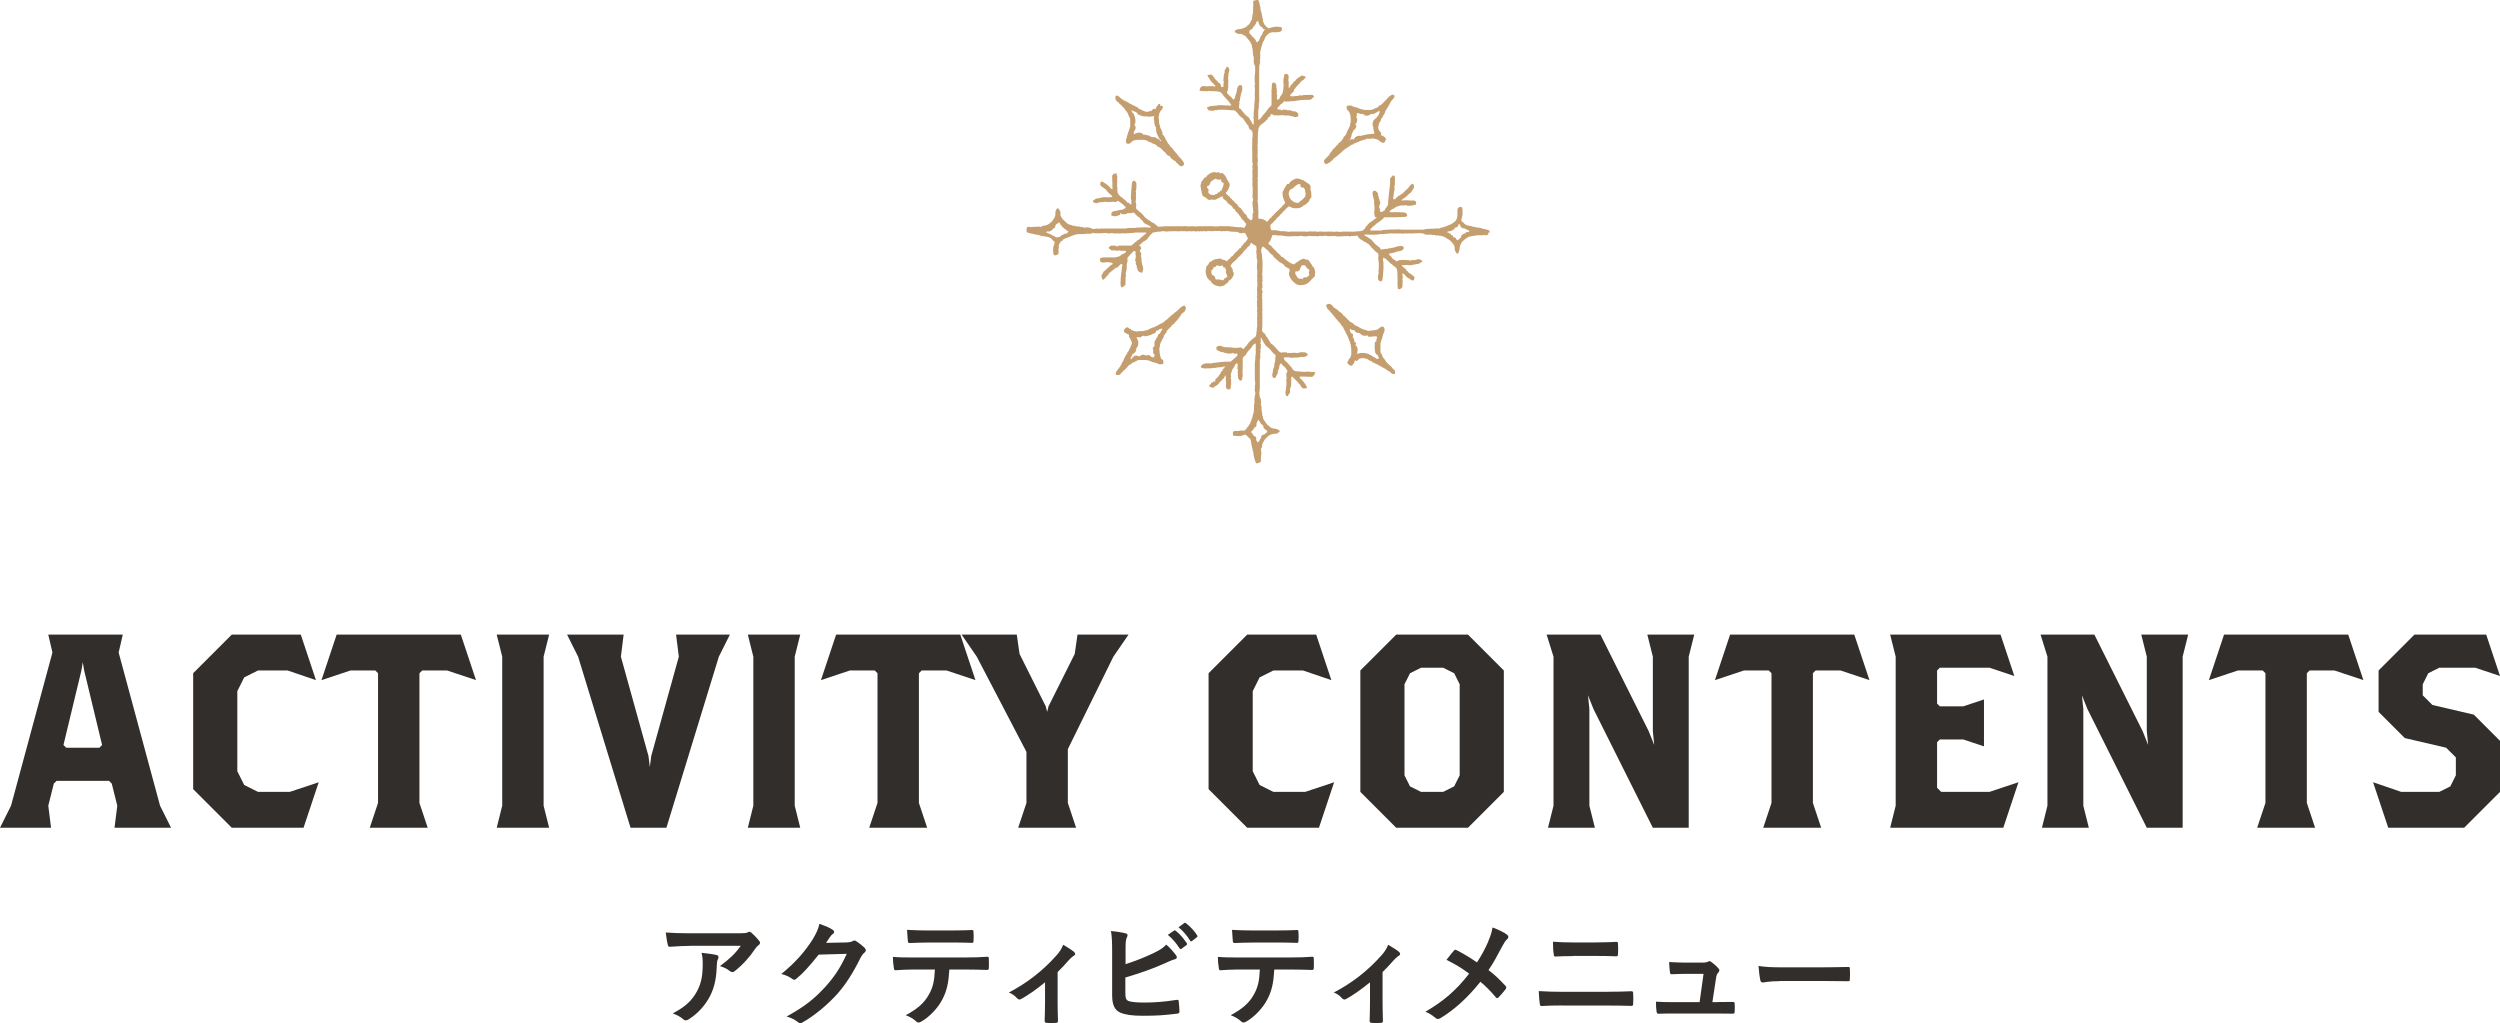 <?xml version="1.0" encoding="UTF-8"?>
<svg id="_レイヤー_2" data-name="レイヤー 2" xmlns="http://www.w3.org/2000/svg" viewBox="0 0 344.27 140.88">
  <defs>
    <style>
      .cls-1 {
        fill: #322e2b;
      }

      .cls-2 {
        fill: #c49e6e;
      }
    </style>
  </defs>
  <g id="contents">
    <g>
      <path class="cls-2" d="M163.2,42.18c-.1-.11-.12-.12-.25-.06-.24,.12-.47,.26-.62,.5h0c-.05,0-.1,.03-.12,.07h0s-.05,.03-.07,.06c-.04,.04-.09,.09-.13,.13-.13,.11-.29,.18-.39,.32h0s-.04,.04-.07,.07h0c-.1,.05-.2,.09-.26,.19h0s-.04,.04-.07,.05h0s-.03,.05-.05,.07l-.19,.14c-.05,.08-.12,.14-.2,.19-.02,.02-.03,.05-.05,.07h-.01s-.05,.04-.07,.06c-.07,.03-.15,.07-.2,.13-.02,.02-.04,.04-.07,.06h0s-.09,.08-.14,.13c-.08,.02-.15,.06-.19,.14h0c-.13,.02-.24,.09-.35,.15-.18,.11-.36,.23-.56,.3-.07,.03-.14,.06-.18,.12-.11,0-.22,0-.32,.07-.09,.04-.18,.09-.27,.13h0c-.12,.03-.22,.1-.32,.17-.11,.08-.27,0-.38,.09h0c-.21,.1-.43,.05-.64,.07h0c-.18-.02-.34,.05-.52,.06-.1-.07-.22-.04-.32-.07h0c-.11-.08-.26-.08-.38-.13-.03-.02-.05-.04-.07-.07,0-.02,0-.04,0-.06-.02-.02-.04-.04-.06-.05h-.13s0,0,0,0c-.04-.04-.09-.08-.13-.13-.11-.09-.23-.12-.35-.01-.03,.03-.07,.05-.11,.07-.08,.1-.17,.19-.19,.32h0s-.02,.05,0,.07h0c.02,.12,.09,.2,.2,.25,.15,.02,.24,.16,.38,.19,.02,0,.04,0,.07,0,.02,.06,.05,.13,.07,.19h0c-.09,.11,.02,.18,.06,.26h0c.08,.15,.19,.29,.22,.47,0,.04,.06,.08,.1,.11,0,.02,0,.04,0,.07h0c-.04,.06-.04,.13,0,.19-.03,.06-.05,.13-.08,.19-.02,.04-.04,.09-.06,.13-.05,.06-.06,.13-.06,.2-.07,.13-.19,.22-.19,.38-.02,.09-.08,.15-.15,.2-.08,.07-.12,.15-.11,.26-.07,.09-.13,.17-.2,.26-.09,.13-.1,.32-.24,.43-.03,.02-.02,.1-.02,.15-.02,.04-.04,.09-.06,.13h0s-.08,0-.06,.06c0,.02,0,.04,0,.06-.02,.02-.04,.04-.06,.06h0s-.04,.09-.06,.13h0s-.04,.04-.06,.06c0,.02,0,.05,0,.07h0c-.05,.05-.06,.12-.06,.18h0s-.04,.01-.05,.02c-.04,.03-.07,.07-.07,.12h0v.07c-.09,.05-.15,.11-.19,.2h0s-.01,.04-.02,.06c-.08,.05-.14,.11-.18,.2h0s-.01,.04-.02,.05h0c-.11,.08-.19,.18-.18,.33q-.1,.13,0,.26s.08,.05,.14,.05c.06,0,.12,0,.18,.01,.07,0,.13-.03,.19-.07h0c.12-.07,.23-.15,.26-.3,.09-.02,.16-.06,.2-.15,.02-.04,.04-.08,.06-.12h0s.11-.03,.14-.06c.17-.19,.38-.34,.51-.57h0c.08-.07,.16-.14,.25-.2h0c.09,0,.17-.02,.2-.13h0s.05-.04,.07-.06h0c.06-.03,.13-.05,.19-.08h0s.09-.04,.13-.06h0s.04,0,.06,0c.02-.02,.04-.04,.06-.06h0s.09-.04,.13-.06c.03-.05,.09-.03,.13-.07,0,0,0,0,0,0h0s.08-.05,.13-.07h0s.08,0,.12-.01h0c.07,0,.14,0,.21,0,.06,0,.12,0,.18,0h.07s0,0,0,0h0s.04,0,.06,0h0c.15,0,.31,0,.46,0,.19,.05,.39,.04,.57,.14h0c.09,.04,.19,.08,.28,.13,.08,.04,.16,.05,.24,.05,.15,.05,.3,.09,.44,.14h0s.09,.04,.14,.06c.19,.11,.38,.08,.58,.04,.12-.02,.16-.12,.14-.3-.03-.3-.05-.32-.32-.4h0c.02-.07,.01-.13-.02-.18-.02-.02-.04-.04-.06-.06h0c0-.12-.04-.22-.07-.33-.04-.17-.06-.33-.06-.5,0-.09,0-.19-.05-.28,.07-.14,.07-.29,.09-.44,.01-.14,.05-.27,.1-.4l.07-.19s.04-.05,.06-.07c0,0,0,0,0,0h0c.07-.17,.15-.35,.26-.5,.03-.04,.04-.1,.05-.15h0s0-.08,.01-.12c.09-.06,.17-.14,.19-.26h0s.04-.04,.06-.06c.06-.03,.09-.08,.12-.13,0-.04,0-.08,0-.13,0-.02,.01-.03,.01-.05,.04-.03,.08-.05,.12-.08,.04-.04,.05-.08,.06-.13h0c.16-.1,.27-.25,.39-.38h0s.1-.02,.11-.08c0-.04,.02-.07,.02-.11h0c.17-.11,.34-.21,.44-.39,.04-.04,.09-.09,.13-.13,.06-.06,.13-.13,.19-.2h0c.1-.09,.14-.24,.26-.31h0c.06-.05,.06-.12,.07-.19h0s.04,0,.06-.02c.04,0,.08,0,.06-.06h0c.01-.14,.14-.21,.2-.32h0c.08-.06,.15-.12,.23-.17,.18-.11,.23-.3,.31-.48,.02-.05,.01-.1,0-.16-.02-.09-.07-.15-.13-.22Zm-2.61,3.15h0s0,0,0,0c0,0,0,0,0,0Zm-1.39,.01s0,.03,.02,.04c0-.02-.01-.03-.02-.04,0,0,0,0,0,0Zm.03,.05s0,0-.01,0h.01s0,0,0,0Zm-.4,4.34h0s0,0,0,0h0Zm-1.29-3.63s0,0,0,0h0s0,0,0,0c0,0,0,0,0,0,0,0,0,0,0,0,0,0,0,0,0,0Zm-1.6,3.13s-.02,.09-.03,.13l-.11,.05s-.04,.04-.06,.06h0c-.08-.09-.04-.17,0-.26,.06-.11,.13-.21,.19-.32h0c0-.06,0-.11,.01-.17,.02,0,.04,.02,.07,.02,.31-.14,.48-.4,.47-.76,0-.01-.02-.01-.03-.02,0,0,0-.01,0-.02,.02,0,.03,0,.05,0,.32-.32,.35-.98,.06-1.31,0,0,0,0-.01,0,0,0,0,0,0,0,0,0,.01,0,.02,0,.02-.03,0-.05-.01-.06,0,0,0,0,0,0,0-.03-.02-.06-.04-.09,.04-.02,.07-.05,.09-.09,.02,.01,.04,.03,.06,.05,.17,.03,.33,.05,.49-.05,.03-.03,.06-.07,.09-.11,.06,0,.12,.02,.17-.02h0s0,0,0,0c.04-.02,.07-.04,.11-.05,.01,.03,.03,.05,.05,.06,.04,.02,.08,.05,.12,.04,.52-.06,.99-.27,1.45-.52,.05-.03,.05-.09,.04-.15,0-.01-.02-.02-.02-.03,0,0,0,0,0,0h0s.04-.04,.06-.06h0s.04-.01,.06-.02c.14,0,.28-.02,.32-.19,0,0,0,0,0,0h0c.06-.01,.12-.04,.18-.04,.09,0,.16-.02,.22-.08,.02,.04,.03,.08,.05,.12h0c-.13,.19-.25,.39-.35,.6-.05,.03-.11,.05-.16,.08-.09,.07-.11,.17-.11,.28,0,.02-.02,.04-.03,.06-.28,.37-.55,.74-.41,1.25,0,0,.02,0,.02,.01-.28,.18-.34,.4-.18,.67,.05,.04-.02,.02-.01,.03-.12,.17-.05,.3,.09,.42,.01,0,.03,0,.04,.01-.02,.08-.02,.16,.07,.21h0s0,.02,0,.03c-.02,.02-.04,.03-.06,.05-.05,.05-.1,.11-.11,.19-.13-.04-.26-.05-.38-.12,0,0,0,0,0-.01-.13-.27-.36-.2-.58-.17-.1,.08-.18,.01-.26-.04-.18-.07-.35-.08-.52,.04-.02,.02-.03,.05-.04,.07-.02,0-.05,.02-.07,.03-.08,0-.16,0-.23,.05-.01-.02-.03-.04-.05-.06-.33-.14-.58,0-.81,.23Z"/>
      <polygon class="cls-2" points="156.13 33.63 156.13 33.63 156.14 33.63 156.13 33.63"/>
      <path class="cls-2" d="M205.09,32.08c.09-.27,.05-.33-.23-.43-.05-.02-.1-.02-.15-.03h0c-.06-.05-.14-.05-.21-.06-.07,0-.15,0-.22-.04-.34-.14-.7-.18-1.06-.22-.12-.09-.26-.06-.39-.07h0c-.16-.11-.34-.11-.51-.12-.04-.02-.08-.04-.12-.05-.27-.04-.5-.16-.66-.39-.03-.05-.08-.07-.13-.08h0c-.02-.07-.05-.11-.13-.12-.03,0-.05-.02-.06-.04,.02,.01,.03,.03,.06,.04-.04-.06-.05-.11-.04-.18,.03-.15,.06-.31,.1-.46,.08-.16,.05-.34,.07-.52h0c0-.19,0-.38-.02-.58-.01-.14-.16-.27-.28-.24-.11,.02-.24,.03-.29,.17h0c-.08,.04-.13,.1-.12,.2,0,.08,0,.17,0,.25h0c0,.16,0,.32-.01,.48,0,.1-.02,.19,0,.29h0c-.04,.11-.08,.22-.12,.33-.09,.11-.12,.26-.26,.33,0,0,0,0,0,0-.16,.1-.28,.24-.46,.31-.05,0-.09,.03-.12,.07-.32,.13-.65,.25-.97,.38-.09,.02-.19,.04-.28,.05-.09,.02-.19,.05-.24,.14-.02,0-.05,0-.07,0,0,0,0,0,0,0-.09-.07-.2-.03-.3-.03-.16,0-.32,.02-.47,.04-.31-.04-.61,.05-.92,.02-.02,0-.04,.02-.06,.03-.02,0-.03,0-.05,0,0,0,0,0-.02-.01-.02,0-.03,0-.05,.02,0,0,0,0,0,0-.16,.05-.32,.07-.5,.07-.39-.01-.79,0-1.18,0h0c-.5,0-.99,0-1.49,0-.04,0-.09,0-.13,0-.31-.07-.62-.03-.93-.03-.3,0-.6,0-.9,.02-.11,0-.22,0-.31,.06-.02,0-.04,0-.06,0-.13-.09-.26,0-.38,.01h0c-.09,.02-.18,.04-.26,.06-.15,0-.3,0-.45,0-.09,0-.17,0-.26,0-.19,0-.39,0-.58,0-.04,0-.08,0-.12-.02-.09-.02-.1-.05-.05-.13,.08-.13,.19-.22,.3-.32h0l.2-.19c.09-.01,.15-.06,.19-.14h0s.05-.04,.07-.06c.14-.21,.42-.24,.57-.44,.25-.12,.41-.33,.59-.52,.12,0,.24,0,.36,0,.85,.01,1.7-.02,2.55-.07,.15-.01,.25-.09,.26-.25-.04-.07-.08-.13-.12-.2-.02-.02-.05-.04-.07-.06h0s-.08-.06-.13-.06h0c-.06-.03-.12-.08-.19-.01-.09-.02-.19-.08-.26-.05-.11,.04-.2,0-.3-.02-.05,0-.1,0-.15,.02h0s-.08-.06-.12,0h0c-.11,.02-.21,0-.31-.03-.06-.01-.1,0-.15,.03-.22-.02-.44,.03-.65-.06,0,0,0,0,0,0h0c.09-.17,.24-.27,.4-.38,.09,0,.17-.03,.23-.1,.06-.08,.16-.1,.24-.16,.15-.12,.35-.11,.5-.2,.11-.02,.23,0,.32-.06,.08,.03,.16,.06,.24,.03,.13-.04,.27-.03,.4-.03,.07,.06,.15,.06,.24,.06,.11,0,.23,0,.34,0,.11-.02,.22-.04,.33-.06,.13-.03,.28-.02,.39-.12,.1-.32,.07-.39-.2-.53h0c-.09,0-.17,0-.26,0-.25-.01-.51,0-.76-.04-.08-.01-.17-.01-.25,0-.18,.04-.36,.03-.54,.03,.09-.08,.17-.16,.26-.24,.04-.03,.08-.05,.12-.08h0c.14-.04,.23-.16,.33-.25h0s.08-.05,.12-.08c.02-.01,.04-.03,.05-.06h0s.06-.08,.09-.11h0c.18-.12,.36-.24,.46-.43,.07-.13,.16-.25,.25-.37,.13-.19,.12-.47-.03-.64-.06-.06-.11-.07-.17-.02-.09,.07-.18,.15-.27,.23-.17,.22-.31,.47-.57,.61-.03,.02-.05,.06-.08,.1-.13,.13-.26,.26-.39,.39-.08,0-.14,.05-.19,.1-.06,.06-.13,.11-.2,.16q-.21,.02-.26,.19c-.11,.09-.26,.12-.32,.27-.03,.02-.05,.03-.08,.05h0s0,0,0,0q-.16,.09-.21-.08s-.02-.06-.03-.09h0c.09-.19,.05-.4,.11-.6,0-.09,0-.17,.01-.26,.11-.16,.11-.34,.06-.52h0s.04-.09,0-.13h0s0-.04,0-.06c0-.01,.01-.03,0-.05h0c.05-.06,.06-.14,.06-.21,0-.15,0-.3,0-.45,.06-.21,0-.42-.01-.64,0-.07-.05-.11-.11-.15-.07-.05-.16-.05-.2,.02-.07,.12-.17,.19-.26,.28-.06,.07-.1,.13-.08,.23,.02,.15,.01,.3,.01,.45,0,.04,0,.09,0,.13-.06,.54-.13,1.08-.19,1.62,0,.02,0,.04,0,.07-.02,.17-.04,.34-.06,.51h0c0,.07-.01,.15-.02,.22,0,.14,0,.28,0,.41,0,.16-.17,.24-.2,.39-.14,.12-.24,.27-.26,.46-.07,0-.14,0-.19,.07h0s-.05,.04-.07,.06c-.11,.11-.24,.09-.35,.03-.11-.05-.08-.16-.06-.25,0-.04,0-.08,0-.13,0-.06-.05-.09-.1-.11,.03-.13,.04-.25,0-.38h0c.06-.08,.17-.13,.11-.25,.09-.13,.06-.24-.06-.33h0c0-.09,.02-.19-.05-.27,0,0,0,0,0,0,0-.02-.01-.04-.02-.05-.02-.04-.04-.08-.05-.13,0-.02,0-.04-.01-.06h0s0,0,0,0c-.04-.13,0-.28-.12-.39h0c.05-.11,.08-.2-.05-.26-.05-.03-.09-.09-.13-.13-.02-.07-.07-.11-.14-.11h0c-.27-.06-.3-.04-.38,.22,0,.03,0,.06,0,.09-.02,.04-.06,.08-.01,.13,0,.02,.01,.04,.02,.06,0,.09-.02,.19,.06,.26,0,0,0,0,0,0,0,.18,.05,.35,.13,.52h0c0,.19,0,.39,0,.58h0c.09,.33,.06,.66,.02,.99-.02,.17,0,.34,.04,.51,0,0,0,0,0,0,.01,.1,.03,.2,.13,.26h0s.1,.04,.14,0c.02,.03,.03,.07,0,.08-.2,.11-.35,.28-.54,.41h0c-.08,.05-.17,.09-.25,.15-.21,.16-.43,.31-.53,.57h0c-.05,0-.12,0-.13,.06-.04,.16-.16,.27-.25,.4-.07,0-.12,.05-.14,.12h0s-.04,.04-.06,.06c-.15,.03-.3,.05-.45,.08h0c-.26,.02-.52,.04-.78,.06h0s-.09,0-.13,0h0c-.1,0-.19,.02-.29,0-.14-.02-.28,0-.42,0h0c-.27-.03-.53,0-.8,0-.04,0-.08,.03-.12,.04h0s-.03,0-.05,0h0c-.21-.02-.41-.04-.62-.06-.06,0-.12,.02-.18,.05-.02,0-.03,0-.05,.01-.17-.06-.34-.03-.52-.05-.07,0-.13,0-.2,0h0c-.06,0-.13,0-.19,0h0c-.26,.02-.52,.04-.78,0-.04,0-.08,0-.13,0h0c-.17-.01-.35-.03-.51,.05h0s-.08-.06-.13-.05c0,0,0,0,0,0,0,0,0,0,0,0-.02,0-.04,0-.06-.01,0,0-.01-.02-.02-.01h0s0,0,0,0c-.01,0-.03,0-.05,.01-.02,0-.04,0-.06,0h0c-.38,0-.77-.04-1.15,.03-.05,0-.11,0-.16-.01-.15-.04-.3-.02-.44-.01h0s-.08,0-.12,0h0c-.26,0-.52,0-.78,0h0c-.13,0-.26,0-.39,0h0c-.2,0-.4-.03-.59,.05-.11-.02-.21-.04-.32-.06h0c-.11-.01-.21-.02-.32-.04-.1-.02-.19-.02-.28,.03,0,0,0,0,0,0-.04-.03-.08-.09-.14-.05-.09,.06-.16,.03-.24-.02,0,.01,0,.03,0,.04h0s0,0,0,0c0-.01,0-.02,0-.04-.36-.1-.73-.12-1.1-.1-.08-.1-.08-.22-.13-.33,0-.15-.02-.29,.01-.44h0s.08-.05,.11-.08h0s.05-.04,.07-.05c.08-.09,.19-.15,.24-.27,.07-.06,.14-.12,.21-.18h0s.04-.04,.07-.07c.06-.09,.1-.19,.19-.25h0c.07-.09,.16-.16,.25-.23,.06-.04,.12-.08,.13-.17,0,0,0,0,0,0,.02-.03,.04-.05,.07-.06,.02-.02,.04-.05,.06-.07,.16-.08,.24-.24,.34-.38h0s.04,0,.05-.02c.02-.02,.04-.04,.07-.06h0s.09-.08,.12-.13c0-.02,0-.04,0-.06,.06,0,.14,0,.15-.08,.02-.11,.12-.11,.17-.17,.04-.04,.08-.09,.13-.13,0,0,0,0,0,0,.07-.03,.13-.06,.2-.02,.1,.05,.2,.09,.3,.14h0s.08,.04,.12,.05c.26,.07,.52,.04,.79,.03,.12,0,.26-.02,.34-.15h0s0,0,0,0c0,0,0,0,0,0,0,0,0,0,0,0,.18,0,.27-.14,.39-.24h0c.06-.02,.13-.03,.18-.07,.18-.15,.38-.28,.53-.47,.05-.05,.08-.12,.06-.2h0s.05-.08,.07-.12c.05-.04,.09-.08,.12-.13v-.06h.01s.09-.06,.09-.12c0-.22-.02-.44-.04-.66-.01-.11-.04-.23-.12-.32h0c.07-.15,.08-.3,0-.45h0s.05-.1,0-.14h0s-.04-.05-.06-.07c-.1-.1-.18-.23-.34-.24h0c-.03-.06-.07-.1-.13-.12,0,0,0,0,0,0,0,0,0,0,0,0-.02,0-.04-.01-.06-.01-.03-.06-.07-.1-.13-.12h0c-.15-.07-.26-.21-.44-.21h0c-.1-.07-.21-.11-.32-.13-.11-.02-.22-.04-.32-.06-.25,0-.44,.14-.65,.24,0,0,0,0,0,0-.14,.1-.29,.18-.38,.34-.02,.04-.04,.08-.07,.12h0s0,0,0,0c0,0,0,0,0,0,0,0,0,0,0,0,0,0,0,0,0,0-.02,.02-.05,.04-.07,.06h0s-.04,0-.05,0h0s-.09,0-.13,0c-.14,.09-.18,.25-.26,.39-.06,.11-.19,.18-.19,.32h0c-.06,.08-.12,.15-.13,.26-.07,.08-.09,.18-.09,.27,.02,.26,0,.54,.14,.78h0c0,.07,.02,.13,.07,.19,0,.02,0,.04,.01,.06,.02,.03,.03,.05,.05,.08,0,0,0,0,0,0,0,.02,0,.04,.01,.06,.02,.02,.04,.04,.06,.07h0c0,.06,0,.13,0,.19-.1,.07-.18,.17-.25,.26h0c-.11,.04-.14,.16-.21,.24-.04,.03-.09,.06-.12,.09-.15,.15-.29,.29-.44,.44h0c-.14,.12-.29,.23-.39,.38h0c-.09,.09-.17,.17-.26,.26h0c-.08,.07-.14,.16-.2,.25h0c-.07,0-.12,.05-.14,.12h0c-.07,.06-.15,.1-.19,.2-.08,.09-.16,.18-.25,.27-.04,.02-.08,.04-.12,.05,.03-.09,0-.14-.08-.18-.3-.17-.61-.31-.97-.26-.02-.04-.04-.08-.06-.13,0-.15,0-.3,0-.45,.01-.09,.06-.17,0-.26,0-.09,.06-.17,0-.26h0s0-.04,0-.06c.01-.23-.04-.47-.01-.7,0-.05-.03-.1-.05-.15h0s0-.04,0-.06c.03-.16-.03-.3-.06-.45h0s0,0,0,0c.02-.02,.03-.04,.05-.07,0-.02,0-.04,0-.06h0s0,0,0,0c0-.02,0-.04,0-.07h0c0-.37,0-.73,0-1.1,0-.29,0-.58-.01-.87,0-.15-.02-.3,0-.45,.02-.13,.04-.26-.03-.38h0c.02-.17,.09-.33,.04-.5h0c.01-.34,.03-.67,0-1.01,0-.07,0-.15,.01-.22,0-.05-.01-.09-.05-.13h0c0-.06,0-.12,0-.19h0c.05-.22,.06-.44,.05-.66,0-.09-.02-.17-.05-.25,.05-.13,0-.25,0-.38h0c.06-.19,0-.39,.04-.58,.01-.05,0-.1-.02-.15,0-.02-.02-.04-.03-.06h0s0-.04,0-.05c.07-.09,.06-.18,.01-.27h0c.06-.56,.03-1.12,.05-1.67,.03-.25,.05-.51,.08-.76h0c.08-.26,.23-.49,.46-.63,.24-.15,.44-.33,.63-.54h0c.17-.11,.22-.3,.33-.45,.02,0,.04,0,.06,0,.11-.02,.15-.11,.19-.2,0,0,0,0,0,0,0,0,0,0,0,0,0-.04,0-.08,0-.12,.02-.02,.04-.04,.06-.06,.04,0,.08,0,.12,0,.11,.09,.26,.09,.36,.19,.03,.03,.07-.02,.1-.06,.02,0,.04,0,.06,0h0c.05,.04,.12,.05,.18,.05,.31-.02,.61-.03,.92-.05h0c.12,.09,.26,.05,.39,.05h0s.04,0,.06,0h.32c.05,.06,.12,.07,.19,.05h0s.03,.02,.05,.02c.08,.07,.18,.05,.27,.05h0c.07,.07,.16,.06,.25,.08h0c.13,.08,.25-.02,.37-.05,.12-.03,.14-.11,.1-.28q.04-.15-.08-.22s-.03-.02-.05-.04c-.09-.11-.21-.18-.36-.17-.05,0-.11-.01-.16-.02,0,0,0,0,0,0-.02-.03-.05-.03-.08,0h0s-.03,0-.04,0c-.2-.13-.42-.18-.66-.13-.05-.01-.12-.01-.14-.04-.1-.12-.21-.06-.31-.02-.03-.01-.06-.03-.08-.04-.06-.04-.12-.04-.17,.01-.03,.03-.05,.06-.08,.1-.04,0-.08,0-.11,0h0c-.03-.08-.09-.12-.17-.12-.07,0-.15,0-.22,0-.12,0-.15-.05-.14-.16,.01-.08,.05-.14,.1-.19,.07-.08,.17-.13,.23-.23,.04-.03,.06-.07,.07-.12,.23-.08,.38-.27,.52-.45h0c.16,.06,.33,.05,.5,.05h0c.3-.01,.6-.08,.91-.06,.3-.05,.59-.12,.89-.14,.34-.02,.68-.05,1.02-.04,.22,0,.46,0,.59-.25,.03-.05,.1-.07,.15-.11,.05-.04,.06-.11,.02-.17-.04-.06-.1-.11-.18-.13-.09-.02-.19-.04-.29-.01h0c-.06-.04-.13,0-.19,0h0c-.07-.05-.14-.02-.2,.01-.13,0-.26,0-.39,0-.12-.03-.21,.04-.32,.06-.02-.02-.05-.02-.07,0-.04,0-.09,0-.13,0h0c-.08,0-.17-.07-.25,0h0s-.05,.03-.07,.05h0c-.28,.02-.56,.05-.84,.07-.05,0-.11,0-.16,0-.08,0-.14-.05-.17-.13h0s.06-.08,.06-.13c0,0,0,0,0,0,0,0,0,0,0,0h0c.06-.03,.11-.07,.14-.13h0s0,0,0,0c.02-.02,.04-.04,.06-.07h0s.07-.08,.12-.1c.12-.06,.15-.16,.14-.28,0-.02,0-.04,0-.06h0s.04-.05,.06-.07c.02-.02,.04-.04,.06-.07h0c.08-.04,.12-.1,.14-.19h0c.08-.09,.17-.18,.25-.27h0c.06-.03,.1-.07,.13-.13h0s0-.04,0-.06c0,0,0,0,0,0,.06-.01,.13-.04,.15-.1,.05-.11,.13-.18,.23-.25,.03-.02,.05-.07,.07-.1h0c.25-.06,.36-.3,.52-.46,.04-.04,.02-.1-.04-.13-.08-.05-.4-.12-.55-.13-.12,.12-.26,.22-.41,.3-.12,.07-.24,.15-.31,.27h0c-.06,.07-.09,.17-.19,.2h0c-.12,.08-.23,.17-.26,.32h0s-.04,.04-.07,.06h0c-.13,.07-.2,.19-.26,.32h0c-.06,.05-.12,.11-.13,.19h0s-.04,.05-.06,.07h.02s0,.01,0,.01c0,0-.02,0-.02-.01-.09-.12-.05-.26-.05-.4,0-.17,0-.34,.01-.51,0-.06-.03-.1-.08-.13h0s0-.03,0-.05c.1-.19,.05-.39,.05-.59h0s0-.04,0-.06c0-.07-.05-.12-.12-.14h0c-.08-.07-.18-.06-.27-.08-.09-.02-.15,.02-.17,.1-.03,.15-.05,.29-.08,.44-.07,.08-.06,.18-.06,.27,0,.08,0,.17,0,.25-.02,.19,0,.38,.05,.57-.04,.03-.06,.08-.05,.13h0c0,.22,0,.44-.07,.65h0s-.02,.04,0,.06c0,.02,0,.04,0,.06-.02,.02-.04,.05-.05,.07h0s0,.04,0,.06h0c-.09,.06-.13,.15-.13,.26h0s-.08,.03-.11,.07h0s-.02,.03-.03,.05h0c-.06,.13-.13,.26-.19,.39-.02,.03-.04,.05-.07,.07-.02,.02-.05,.04-.07,.06,0,0,0,0,0,0-.06-.02-.12-.04-.18-.06,0-.02,0-.04,0-.06,.02-.02,.02-.05,0-.07,0-.02,0-.04-.01-.06h0s.04-.08,0-.13c0-.02,0-.04,.01-.06,.07-.08,.07-.17,0-.26,0,0,0,0,0,0,0-.04-.02-.08-.03-.12h0c.04-.18,.05-.35,0-.53-.02-.08-.02-.16,0-.24,.02-.06-.03-.09-.06-.13h0s.02-.05,0-.07c0-.02,0-.04,0-.06,.04-.05,.05-.09,0-.14h0s0,0,0,0h0c0-.18-.12-.29-.26-.37-.02-.01-.07-.03-.09-.02-.11,.05-.24,.1-.24,.26,0,.06,0,.12,0,.19h0c-.08,.11-.04,.22,0,.33h0c-.05,.07-.06,.15-.06,.24,0,.16,0,.32,0,.47v.72c0,.15,0,.3,0,.44h0s0,.04,0,.07c0,.11,0,.22,0,.33,0,.04-.01,.08-.02,.12h0c-.1,.07-.18,.17-.26,.26-.04,.04-.08,.09-.13,.13h0c-.14,.04-.12,.16-.13,.26-.12,0-.17,.08-.2,.19-.02,.02-.04,.05-.06,.07h0c-.06,.07-.12,.14-.18,.2,0,0,0,0,0,0,0,0,0,0,0,0,0,.02,0,.03-.01,.05-.02,.02-.04,.04-.07,.06h0s-.09,.04-.1,.08c-.05,.12-.15,.21-.21,.32,0,0,0,0,0,0t0,0c-.06,.07-.13,.14-.19,.21h0c-.09,.03-.14,.12-.2,.18-.02-.04-.05-.09-.07-.13h0s0-.08,0-.13c0-.17,0-.35,0-.52h0c0-.23,.01-.46,.02-.69h0c.08-.26,.08-.53,.05-.79h0c.06-.07,.06-.15,.06-.24,0-.2,0-.4,0-.6,0-.02,0-.04,0-.06h0c0-.11,0-.22,0-.33h0c0-.5,0-.99,0-1.49,0-.04,0-.09,0-.13,0-.43,0-.86,0-1.29,0-.02,0-.04,0-.06h0v-.2h0s0-.08,0-.13c0,0,0,0,0,0h0s0-.09,0-.13h0l.02-.63s0,0,0,0c.08-.12,.08-.26,.11-.4,.01-.05-.01-.1-.04-.15h0s0-.07,0-.11c.07-.17,.06-.34,.05-.52,0-.09,0-.18,0-.27h0c0-.09,0-.17,0-.26,0-.04,0-.09,0-.13h0c.07-.14,.08-.3,.11-.46h0s.02-.04,.02-.06c.1-.27,.13-.57,.26-.84,.02-.04,.05-.08,.07-.12h0s.04-.05,.06-.07c.05-.06,.06-.13,.05-.2,0,0,0,0,0,0,0,0,0,0,0,0h0c.09-.08,.1-.2,.15-.31h0s.04-.05,.06-.07c.17-.16,.3-.35,.5-.46h0c.1-.06,.23-.04,.33-.12,.1,0,.21,.02,.31,.02,.16,0,.31-.01,.46-.02,.06,0,.1-.02,.14-.06,0,0,0,0,0,0,.02,0,.04,0,.05,0,.07,.06,.14,.08,.2,0h0s.04-.04,.06-.07c.14-.04,.15-.17,.17-.28,.01-.09-.03-.17-.08-.24-.02-.02-.05-.05-.08-.05-.22-.02-.45-.07-.67-.06-.35,.02-.69,.13-1.03,.23-.05-.01-.09-.04-.12-.08-.03-.06-.08-.09-.14-.1-.03-.06-.06-.11-.12-.14h0c-.21-.19-.3-.45-.39-.71h0c0-.13,.01-.27-.06-.4,0,0,0,0,0,0,0-.06-.01-.12-.02-.19-.03-.04-.02-.09-.05-.13h0c0-.11,.02-.23-.06-.33h0s0-.04-.01-.06h0c0-.12-.03-.24-.12-.32,0-.02,0-.04,0-.06h0c0-.06,0-.13,0-.19,0-.09,0-.18-.06-.26h0s0-.04-.01-.06h0c-.04-.17-.03-.36-.12-.52h0s0,0,0,0h0c.01-.13-.07-.23-.13-.34-.03-.06-.08-.06-.13-.05-.04,0-.08,0-.12,0h0c-.05,0-.1,.03-.13,.07-.02,.02-.04,.04-.07,.06-.02,0-.04,0-.06,0-.08-.05-.14-.02-.17,.06,0,.03,0,.06-.01,.09,0,0,0,0,0,0-.02,.14-.01,.28,.04,.41h0s-.03,.09-.05,.14h0c0,.19,0,.39,0,.58-.06,.06-.07,.13,0,.2,0,0,0,0,0,0h0s0,0,0,0c0,.04,0,.08,0,.13-.09,.21-.08,.43-.13,.65,0,.04-.01,.08-.02,.12h0s-.05,.1,0,.15h0s0,.02,0,.04c-.07,.11-.15,.22-.22,.34-.02,.03-.02,.08-.02,.12h0s0,0,0,0c-.01,.03-.04,.05-.06,.07-.04,.06-.09,.12-.13,.18-.04,.03-.08,.05-.12,.08-.06,.07-.13,.13-.19,.2-.12,.04-.22,.12-.32,.19h0c-.29,.11-.58,.19-.89,.19-.11,0-.2,.05-.27,.14h0c-.05,0-.11,0-.14,.05-.03,.06-.04,.12,0,.18,.06,.09,.15,.16,.27,.15h0c.04,.08,.11,.12,.19,.12,.04,0,.09,0,.13,0,.11,0,.21,0,.32,0,.14,.1,.29,.19,.46,.25h0c.06,.05,.12,.09,.18,.14h0c.02,.09,.08,.14,.14,.2,.23,.24,.44,.49,.56,.8,.01,.04,.05,.06,.08,.1,0,0,0,0,0,0,0,.04,0,.08,0,.12-.05,.13,.03,.22,.08,.33h0c.01,.11,.03,.22,.04,.33,.01,.1,.04,.2,.02,.31-.02,.1,.02,.18,.06,.27h0s0,.04-.01,.06c-.02,.02-.02,.05,0,.07,0,.02,0,.04,.01,.06,0,.05,.02,.1,.06,.13,.02,.06,.02,.12,.01,.19-.03,.23,0,.46,.01,.69,0,.09,.04,.16,.1,.22h0c.08,.16,.08,.33,.08,.5,0,.18,0,.36-.01,.54h0c-.07,.4-.07,.81-.06,1.21,0,.08,0,.15,.05,.22h0c0,.06,0,.12,0,.18h0c-.07,.12-.06,.25-.05,.37,.03,.21,.07,.42,.02,.63-.02,.08-.01,.17,.02,.25,0,0,0,0,0,0,0,.02-.01,.03-.01,.05,0,0,0,0,0,0-.04,.08-.03,.17-.02,.25,.03,.22,.03,.44,0,.67-.09,.54-.03,1.09-.14,1.63,0,.03,0,.06,0,.1-.02,.25,.01,.5-.03,.75,0,.03,.02,.06,.03,.09,0,.08,0,.17,0,.25h0s-.02,.05,0,.07c0,.02,0,.04,0,.06,.02,.02,.02,.04,0,.07,0,.04,0,.09,0,.13h0c-.02,.09,0,.18-.06,.25h0c-.02-.08-.06-.15-.13-.19h0c-.05-.1-.1-.2-.15-.31-.03-.06-.06-.11-.11-.14,0,0,0,0,0,0-.1-.2-.17-.41-.39-.51-.02-.02-.05-.04-.07-.06h0c-.03-.06-.08-.1-.14-.12h0c-.12-.09-.22-.2-.31-.33-.12-.17-.28-.29-.38-.47-.04-.07-.11-.1-.18-.13,0,0-.01,0-.02,.01h0s.02-.01,.02-.01c-.03-.02-.05-.04-.08-.06h0c-.02-.06-.04-.13-.06-.19h0s.02-.09,.06-.13c0-.07,0-.13,0-.2,.07-.09,.06-.17,0-.26h0s0-.03,0-.05c.06-.07,.06-.17,.08-.25,0,0,0,0,0,0,.06-.09,.04-.18,.04-.28h-.03s0-.02,.01-.02h0v.02s.07-.07,.06-.13h0c.04-.27,.09-.53,.21-.78,0,0,0,0,0,0h0s.02-.04,0-.06h0s0,0,0,0c0,0,0,0,0,0,.02-.11,.04-.21,.06-.32,0,0,0,0,0,0h0s0-.04,0-.06c.02-.12,0-.23-.05-.34-.04-.09-.11-.12-.2-.12-.04,0-.09,0-.13,0h0c-.18,.1-.27,.27-.32,.46-.04,.17-.08,.33-.07,.51-.08,.09-.12,.2-.12,.32-.06,.12-.11,.25-.09,.39h0c-.04,.06-.08,.12-.11,.19-.03,.06-.07,.1-.13,.13,0,0,0,0,0,0-.02-.02-.05-.04-.07-.06h0c-.12-.18-.26-.34-.45-.45-.02-.02-.04-.04-.06-.07-.11-.13-.26-.23-.31-.4,0-.02,0-.04-.02-.05,.02-.04,.04-.09,.07-.13,0-.02,0-.03,0-.05,.02-.02,.04-.05,.07-.07h0c.07-.09,0-.17,0-.26,0,0,0,0,0,0,.02-.02,.02-.04,.03-.06,.03-.06,.03-.13,.03-.19,0,0,0,0,0,0,0,0,0,0,0,0-.04-.24,0-.48,0-.72,0,0,0,0,0,0,.04-.17-.05-.33-.04-.5h0s.06-.08,.05-.14c0-.02,0-.04,0-.07h0c0-.22,.02-.44,.09-.65,.06-.19,.05-.4-.09-.57-.14-.13-.2-.13-.28,0-.03,.06-.04,.12-.04,.18-.02,0-.04,.01-.05,.02h0c-.17,.13-.16,.32-.14,.5h0c-.06,.19-.15,.38-.13,.59,0,.02,0,.04,0,.06-.02,.05-.03,.09,0,.13h0c-.06,.15-.09,.3,0,.45,0,.08,0,.17,0,.25-.05,.08-.05,.18-.04,.27h0s0,.08,.01,.13c.01,.08-.03,.12-.1,.14h0c-.06-.1-.16,.02-.24-.04-.01-.28-.09-.52-.4-.61,0,0,0,0,0,0-.07-.14-.14-.28-.32-.33-.03-.11-.13-.17-.19-.26h0s-.03-.09-.07-.12c-.07-.09-.15-.18-.22-.27-.1-.13-.23-.15-.36-.06-.04,0-.08,0-.13,0-.02,0-.04-.01-.05-.01h0c-.1,0-.15,.05-.12,.11,.07,.15,.15,.29,.25,.42,.1,.19,.21,.37,.37,.52,0,0,.01-.01,.02-.02,0,0,0,0,0,.01h-.02s.04,.05,.07,.07c.1,.11,.2,.22,.31,.32,.06,.06,.08,.12,.08,.2-.39-.12-.78-.06-1.18-.05-.02,0-.04,.02-.06,.03h0s-.04,0-.06,.01h0c-.06-.05-.11-.11-.2-.06-.02,0-.04,0-.07,0-.13-.01-.24,0-.36,.08-.18,.11-.18,.3-.25,.46-.02,.04,.02,.09,.06,.1,.11,.02,.23,.04,.35,.05,.13,0,.26,0,.39,0,.02,0,.04,0,.07,0,.14,.01,.27,.04,.4-.05h0c.25,.07,.51,.06,.77,.05h0c.09,.02,.17,.05,.26,0h0c.12,.08,.26,.05,.39,.07h0c.09,.04,.17,.08,.26,.12,0,0,0,0,0,0,.06,.11,.15,.19,.25,.26h0c.05,.19,.23,.29,.33,.45,.04,.04,.08,.09,.12,.13h0s0,0,0,0h0s.08,.09,.13,.13h0c.2,.2,.37,.41,.51,.65,0,0,0,0,0,0,.02,.02,.04,.04,.06,.06h0s0,.08,0,.12c-.08,0-.17,0-.25,0-.17-.01-.34-.06-.51,0-.02,0-.04-.03-.06-.03-.26-.01-.53-.02-.79-.03-.14-.02-.26,.04-.39,.07-.06,0-.13,0-.19,0-.19,.02-.39,.04-.58,.06-.2-.01-.34,.15-.54,.16,0,.07,.02,.12,.02,.17,0,.08,.07,.06,.12,.07,0,.04,0,.08,.01,.12,.05,.07,.1,.14,.19,.07h0s.04,0,.05,0h0c.17,.09,.35,.04,.52,.04,.02,0,.04,0,.07,0,.02-.02,.04-.04,.06-.06,.07-.06,.14-.03,.21,0,.08,.03,.14,.01,.18-.07,.07,0,.13,.04,.2,0h0c.07,0,.15,0,.22,0,.19,0,.38-.01,.57,0,.27,.01,.55,.04,.82,.06,.04,.04,.09,.04,.13,0h0s.07,.03,.09,.02c.18-.05,.33,.02,.48,.12,0,0,0,0,0,0,.05,.08,.11,.14,.19,.19h0c.07,.09,.13,.17,.2,.26,.09,.16,.25,.27,.39,.39h0c.05,.06,.12,.1,.2,.13,.21,.3,.42,.61,.63,.91,.04,.05,.09,.08,.14,.13h0c0,.14,.06,.27,.13,.39,.03,.13,.14,.16,.25,.19h0c.17,.2,.23,.42,.2,.68,0,.03,0,.06,0,.1h0c0,.08,0,.16-.01,.25h0c-.07,.1-.05,.22-.04,.33h0c0,.24,0,.48,0,.71,0,0,0,0,0,0h0s0,.04,0,.06h0c-.02,.16-.03,.31-.02,.47,.03,.32,.02,.64,.02,.95h0v.03s0,.03,0,.03h0c0,.23,0,.46,0,.7,0,.1,0,.19,.06,.27h0c.03,.18-.06,.34-.05,.52,0,.05,.02,.1,.05,.13h0c-.01,.09-.04,.17,0,.26h0s-.04,.04-.06,.07c0,.02,0,.05,0,.07,.02,.17,.04,.34,.02,.51,0,.1,.02,.21,.03,.32h0c-.06,.1-.05,.2-.04,.31,0,.07,.02,.15,.02,.22,0,.2-.02,.4-.02,.6,0,.06,.01,.13,.05,.18h0c0,.13,0,.25,0,.38t0,0c0,.21,0,.42-.01,.63,0,0,.01,.02,.02,.03h0c-.08,.19-.04,.39,0,.58,0,.07,0,.14,.06,.19,0,.02,.02,.05,0,.06-.11,.19-.12,.4-.08,.61,.02,.09,0,.19,0,.28,0,.08,.01,.15,.06,.21h0s0,.04,0,.06c.01,.03,.03,.05,.06,.06,0,0,0,0,0,0l-.06-.06c0,.19-.03,.39,.06,.58-.09,.04-.13,.11-.13,.2,0,.21,0,.43,0,.64h0s0,0,0,0c-.03,.04-.05,.08-.08,.12-.01,.03-.04,.05-.06,.07h0c-.06,0-.12,0-.18,0h0c-.06-.07-.12-.13-.19-.2h0s-.09-.04-.13-.05h0c0-.06-.02-.12-.07-.17-.05-.04-.09-.08-.1-.15-.01-.18-.14-.26-.29-.32h0c-.15-.21-.29-.43-.44-.64-.05-.08-.12-.14-.21-.19h0c-.13-.05-.18-.17-.27-.27h0c-.06-.19-.23-.28-.38-.39-.02-.02-.04-.04-.06-.07,0,0,0,0,0,0,0-.02,0-.04-.01-.05-.02-.05-.09-.03-.11-.08h0c-.05-.08-.11-.14-.2-.19h0c-.08-.09-.11-.24-.26-.25h0s-.04-.05-.06-.07c0-.02,0-.04-.01-.06h0c-.04-.11-.16-.14-.24-.21h0c-.04-.11-.15-.15-.23-.22-.05-.04-.1-.08-.11-.15,.02-.04,.05-.08,.07-.12h0c.09-.1,.2-.19,.25-.33,.03-.06,.06-.12,.08-.18h0c.09-.13,.09-.28,.13-.43,.04-.16,0-.27-.11-.38-.02-.01-.02-.04-.04-.05h0s.03-.04,0-.06h0s-.03-.1-.07-.13c-.02-.02-.04-.05-.06-.07h0c-.04-.07-.08-.13-.12-.2h0c-.05-.23-.2-.4-.33-.58-.08-.07-.18-.1-.22-.22-.02-.08-.08-.02-.12,.02-.02,0-.04,0-.06,0-.05,0-.09,0-.14,.01h0s0,0,0,0c-.02,0-.04-.01-.06-.02-.13-.15-.29-.17-.45-.06h0s-.1-.02-.15-.05c-.1-.05-.2-.04-.3,0h0s-.08-.03-.12,0c-.06,.05-.13,.05-.2,.06h0c-.08,.06-.15,.11-.24,.16-.14,.08-.31,.16-.36,.34,0,0,0,0,0,0-.06,.02-.11,.07-.13,.13,0,0,0,0,0,0-.04,0-.08,.01-.12,.02h0c-.19,.16-.29,.39-.46,.57-.02,.01-.02,.03-.03,.05-.02,.04-.04,.09-.03,.14,0,0,0,0,0,0,0,0,0,0,0,0,0,.02,0,.04,0,.07h0c-.09,.14-.11,.3-.07,.46,.03,.13,.05,.25,.07,.38h0c0,.09,0,.18,.06,.26,.02,.02,.03,.04,.03,.06,0-.02-.01-.04-.03-.06,0,.09-.01,.19,.06,.26,0,0,0,0,0,0h0c-.05,.15,.06,.24,.13,.34,.08,.11,.18,.18,.32,.17h0c.11,.14,.23,.25,.39,.33h0c.05,.05,.12,.06,.19,.06,0,0,0,.01,.02,.01,.02,0,.03,0,.05-.02,0,0,0,0,0,0,.09,0,.18-.02,.26-.07h0s.1,.02,.13,.07c.02,0,.04,0,.06,0,.22,0,.42-.03,.59-.19,.11,0,.19-.04,.26-.12h0c.09-.04,.17-.08,.26-.13h0s.04,0,.05-.02c0,0,0-.01,.02-.01,0,0,0,0,.01,0-.01,0-.02,0-.03,0,.02,0,.04,0,.06,0h0s.05,.04,.07,.06c0,0,0,0,0,0h0c.03,.23,.18,.37,.38,.46h0c.04,.08,.1,.12,.19,.14,0,0,0,0,0,0,0,.04,.01,.07,.02,.11h0c.13,.16,.27,.29,.44,.4h0s.05,.03,.07,.05c.08,.07,.17,.14,.25,.21,.04,.18,.11,.32,.33,.32,0,.11,.04,.2,.13,.27h0c.02,.1,.09,.16,.19,.19h0l.39,.52s.05,.04,.06,.06c.02,.02,.05,.05,.07,.07,0,0,0,0,0,0,0,.08,.03,.14,.09,.19,.06,.06,.11,.12,.17,.19,0,0,.02,0,.03,0,0,0,0,0,0,0h0s-.03,0-.02,0c.02,.02,.04,.05,.07,.07,.04,.04,.08,.09,.13,.13,.03,.15,.15,.23,.26,.32,0,.14-.1,.24-.13,.37h0c-.14,.22-.16,.23-.38,.17-.08-.02-.16-.05-.24-.07-.1-.03-.19-.03-.27,.04h0s-.04,0-.06,0h0c-.06-.05-.13-.06-.2-.06-.1,0-.21,0-.31,0h0c-.12-.07-.26-.06-.39-.05h0c-.19-.02-.38-.08-.58-.06-.22,0-.43,0-.65,0h0c-.12,0-.23-.02-.35-.01-.22,.01-.44,.06-.67,.03-.03,0-.06,.02-.09,.04h0c-.1-.04-.2-.06-.31-.06-.22,0-.44,0-.66,0h0c-.19,0-.39,0-.58,.01h0s-.04,0-.06,0h0c-.38-.02-.76-.02-1.14,.04,0,0-.02,0-.03,.01-.15-.07-.31-.07-.47-.05-.19,.03-.38,.02-.57,0h0c-.15,0-.3-.05-.46-.01,0,0,0,0,0,0-.02,0-.04,0-.06,.01h0c-.32,0-.64,0-.95,0-.5,0-1,0-1.5,0-.2,0-.4,0-.59,.06-.06-.03-.12-.03-.18,0-.09,0-.17,0-.26,0h0c-.15-.13-.3-.25-.45-.38h0c-.06-.06-.11-.12-.2-.13-.02-.02-.04-.04-.07-.05-.02,0-.04,0-.06,0-.04-.02-.08-.05-.13-.07h0s-.04-.04-.06-.06h0s-.01-.05-.03-.06c-.21-.07-.36-.24-.55-.34,0,0,0,0,0,0h0c-.16-.12-.32-.25-.43-.43-.02-.04-.06-.06-.09-.09h0c-.09-.13-.2-.24-.33-.32h0s-.04-.04-.06-.06c-.09-.07-.17-.13-.26-.2h0c-.05-.08-.12-.14-.2-.19-.02-.02-.04-.04-.06-.06,0,0,0,0,0,0h0c-.02-.09-.05-.17-.07-.26h0c.11-.27,.01-.53-.05-.79h0c.08-.23,.06-.46,.05-.7h0c0-.11,0-.22,.01-.32,.02-.02,.02-.04,0-.06h0c.01-.11,0-.22-.06-.33,.08-.01,.09-.06,.06-.13,.07-.28,.07-.56,.06-.84,.01-.21-.13-.33-.25-.46h0s-.02-.01-.02-.01c-.02,0-.03,0-.05,.01h0s0,0,0,0c0,0,0,0,0,0q-.16-.04-.2,.13c-.07,.07-.11,.16-.12,.26,0,.04,0,.09,0,.13h0s0,.09,0,.13c0,.21-.05,.41-.07,.61-.03,.35-.04,.7-.06,1.06,0,.1,0,.19,.05,.28,.01,0,.02,0,.03-.01,0,0,0,0,0,0h0s-.03,0-.03,0c0,.04,.01,.08,.02,.12,0,.17,0,.34,0,.5,0,.07-.04,.09-.13,.04-.02,0-.04-.02-.05-.03h0c-.06-.1-.14-.18-.26-.19h0c-.06-.02-.12-.05-.18-.07h0c-.03-.12-.12-.2-.21-.27-.26-.21-.51-.43-.77-.62h0c-.13-.13-.24-.28-.31-.46h0c.02-.15-.05-.29-.01-.44,0-.04,0-.09,0-.13h0c0-.09,0-.18-.05-.26,0,0,0,0,0,0,.02-.07,.02-.13,0-.19h0s.02-.04,0-.06c-.03-.02-.03-.04,0-.07,.02-.24,.05-.47,0-.71,.1-.21,.03-.39-.06-.58,.02-.04,.03-.09,0-.13-.06-.13-.08-.13-.2,0,0,0,.01,.01,.02,.02h0s-.01-.02-.01-.02h-.12s0,0,0,0c-.03-.02-.05-.02-.08,0h0s-.04,.04-.07,.06c-.05,.07-.09,.13-.14,.2-.05,.07-.04,.13,.02,.2h0v.03s0,.03,0,.03h0c-.07,.09-.07,.17,0,.26,0,0,0,0,0,0,0,.07-.04,.15-.02,.22,.04,.19,.02,.38,.01,.57,0,.1,.01,.21,.02,.31h0s0,.09,0,.13h0s0,.08,0,.12h0c-.06-.02-.12-.04-.18-.06-.1-.16-.22-.3-.39-.39,0,0,0,0,0,0-.02-.02-.04-.04-.06-.06,0-.02,0-.04-.01-.05-.03-.04-.07-.06-.12-.07h0c-.11-.11-.24-.19-.39-.26h0s-.06-.06-.1-.08c-.09-.04-.19-.15-.29-.08-.1,.07-.14,.21-.14,.33,0,.07,0,.15,.06,.21,.07,.13,.2,.19,.32,.26,.02,.02,.04,.04,.07,.07h0c.06,.04,.13,.08,.19,.12h0s0,0,0,0c0,.04,0,.08,.06,.06,.02,0,.04,0,.07,0h0s.04,.08,.06,.13c.04,.05,.08,.1,.12,.15,.19,.24,.44,.42,.66,.63h0s.04,.04,.06,.06h0c-.04,.07-.1,.12-.18,.12-.21,0-.42,.05-.64,.02-.22-.02-.45-.06-.66,.05-.04,0-.09,0-.13,0-.04,.04-.09,.02-.13,.06-.14,0-.26,.06-.4,.05-.07,0-.14,.03-.2,.08-.06,.05-.12,.09-.17,.13h0s-.01-.02-.02-.02c0,0,0,0,0,0,0,0,0,0,0,0-.01,0-.03,0-.04,.02h0s-.05,.04-.07,.06c-.06,.15-.07,.18,.03,.24,.05,.04,.11,.05,.17,.08h0c.15,.1,.3,.08,.45,0,.09-.02,.17-.05,.26-.07h0c.24-.02,.48,0,.71-.08,.1,.09,.22,.01,.33,.03,.13,.06,.25,.06,.38,0,.1,0,.22,.03,.31-.01,.12-.05,.23,.07,.34,0,.16,.06,.28-.02,.39-.13,.09,.01,.15,.06,.22,.12,.05,.05,.11,.09,.17,.13,.21,.11,.38,.25,.52,.44,.03,.05,.07,.07,.13,.08,.02,.03,.04,.05,.06,.08h0c-.02,.06-.04,.12-.06,.18h0c-.09,0-.16,.04-.23,.1-.06,.05-.12,.09-.2,.09-.25,0-.5,.06-.73,.14h0c-.15,.02-.3,.04-.44,.07-.22,.04-.37,.3-.32,.52,0,.05,.04,.08,.08,.09,.21,.04,.41,.14,.63,.04,.04-.02,.08-.02,.13-.02,.02,0,.04,0,.06,0h0s.09-.08,.14-.12h0c.04,.05,.08,.05,.13,.01,0,0,0,0,0,0,.11-.05,.11-.05,.06-.14,0-.04-.03-.08-.02-.12,0-.03,.04-.05,.07-.03,.02,0,.04,.02,.05,.04,.05,.18,.16,.17,.29,.11,.06,.04,.13,.05,.21,.03,.06-.02,.12-.02,.18-.03,.05,0,.1-.02,.13-.06,.04-.04,.09-.03,.13-.06,0,0,0,0,0,0h0c.22-.01,.44,.04,.65-.06,.08,0,.16,0,.24,0,0,0,0,0,0,0,0,0,0,0,0,0,.11,.21,.3,.34,.46,.5,.02,.02,.05,.04,.07,.06h0s0,0,0,0c.04,.02,.08,.05,.12,.07h0s.07,.06,.12,.07h0s.01,.03,.02,.05h0c.09,.13,.2,.23,.32,.33h0s.08,.09,.12,.14h0c0,.09,.04,.15,.13,.2,.14,.07,.27,.16,.4,.24,.04,0,.08,0,.12,0,.04,.07,.11,.12,.2,.13,.05,.04,.11,.08,.16,.13,.05,.04,.05,.08,.03,.13h0c-.29-.03-.59,0-.89-.05-.07-.01-.15,0-.21,.05-.22-.04-.43,0-.65,0h0c-.13,0-.27-.02-.39,.06-.19-.05-.39,0-.58,0h0c-.2,0-.4-.04-.59,.05h0s-.08,.01-.12,.02h0c-.37,0-.73,0-1.1,0-.13,0-.26,0-.39,0-.17,0-.35,0-.52,0h0c-.13,0-.26,0-.39,0-.11,0-.21,0-.32,0-.09,0-.17,0-.26,0h0s-.04,0-.06,0h-.32s-.09,0-.13,0h0s-.04,0-.06,0l-.07,.06h0c-.24-.09-.47-.07-.71,0h0s-.05,0-.07,0c-.04-.04-.08-.04-.13,0,0,0,0,0,0,0-.02,0-.04,0-.07,0-.11-.06-.21-.12-.32-.18-.14,0-.27,0-.41-.04-.06-.02-.12,0-.18,.03h0s-.04,0-.06,0c-.09,0-.17,0-.26,0-.12-.08-.25-.14-.39-.07-.04-.02-.08-.04-.13-.06t0,0s0,0,0,0c-.05,0-.1-.03-.15-.02-.11,.02-.21,0-.31-.04-.02,0-.04,0-.06,0h0c-.1-.04-.2-.06-.31-.05-.05,0-.1-.02-.15-.03-.05-.04-.11-.06-.17-.07-.14-.04-.27-.08-.41-.12-.02-.02-.04-.04-.07-.06-.06-.05-.13-.09-.19-.14h0c-.09-.08-.17-.17-.26-.25h0s-.09-.09-.13-.14c-.04-.02-.08-.04-.12-.06h0s0-.04-.01-.06c-.02-.02-.04-.04-.06-.06h0s-.02-.1-.07-.13h0s-.04-.05-.06-.06h0c-.03-.08-.06-.15-.12-.2,0-.14,0-.27,0-.41,0-.08,0-.17-.06-.24h0s-.04-.05-.05-.07c-.03-.06-.06-.12-.08-.18h0s-.02-.04-.04-.05c-.21-.13-.23-.12-.34,.1-.01,.03-.04,.05-.05,.08,0,0,0,0,0,0h0c-.09,.11-.06,.24-.07,.37,0,.16,0,.32-.06,.47,0,.02-.01,.04-.02,.06-.04,.03-.09,.06-.05,.13,0,.02,0,.04,0,.07-.09,0-.08,.09-.12,.13-.08,.04-.12,.1-.13,.19h0s-.04,.04-.06,.06c0,.02,0,.04,0,.06-.06,.01-.12,.04-.16,.09-.13,.16-.31,.26-.48,.36h0c-.16,.08-.33,.13-.51,.14-.07,0-.15,.01-.21,.05h0c-.08,.05-.17,.09-.25,.14h0s-.04,0-.06,0c-.09-.08-.2-.06-.31-.06-.2,.01-.4,.02-.61,.04-.2,.02-.41,.03-.61,0-.08-.01-.15-.01-.22,.01-.09,.03-.1,.05-.07,.2h0s-.05,.09-.07,.13c-.05,.04-.05,.08,0,.13h0s.1,.02,.13,.06c-.04-.04-.08-.06-.13-.06,.03,.04,.08,.06,.13,.06h0s-.13,.08-.13,.12c0,.09,.09,.09,.16,.12,.12,.04,.24,.07,.36,.1h0c.06,.04,.13,.06,.2,.05,.02,0,.04,0,.06,0h0c.08,.06,.17,.06,.26,.06h0c.18,.1,.39,.09,.58,.12,.29,.11,.6,.16,.91,.2h0c.05,.04,.11,.04,.18,.04,.07,0,.14,.01,.22,.02h0c.18,.08,.37,.13,.52,.25h0c.05,.06,.09,.13,.14,.19h0c.07,.06,.14,.12,.21,.18,.08,.05,.1,.13,.1,.21-.04,.13-.08,.26-.13,.39h0c-.11,.27-.11,.55-.07,.84,0,.09,0,.19,.01,.28,.01,.1,.07,.17,.18,.18,.07,.06,.13,.07,.2,0h0c.11-.02,.2-.06,.28-.13,.07-.06,.07-.12,.04-.2,0-.08,.07-.17,0-.25h0c0-.06,0-.13,0-.19,.02-.11,.04-.22,.06-.32h0s0-.04,0-.07c-.02-.04-.03-.08-.05-.12h0c.07-.1,.09-.21,.13-.32,0,0,0,0,0,0,.08-.11,.16-.22,.24-.33h0s0,0,0,0h0s.04,0,.06,0h0c.09-.04,.16-.1,.2-.19,.02-.02,.04-.05,.06-.07l.13-.06c.11-.04,.22-.09,.33-.13,.26-.1,.51-.21,.77-.31h0c.25-.1,.51-.16,.78-.21,.11,0,.21,0,.32,0,.14,0,.28,0,.41,0,.11,0,.21,0,.31-.05h0s.04,0,.06,0h0c.22,.02,.43,.03,.65,0,.1,0,.19-.05,.26-.12h0s.04,0,.06,0h0s.09,.04,.13,.06c.13,0,.26,0,.39,0h0c.11,0,.22,0,.32,0,.1,0,.21,.02,.31,0,.22-.05,.44-.05,.66-.03h0c.26,.07,.52,.08,.78,0h0s.04,0,.06,0h0c.05,.04,.11,.06,.18,.06,.35,0,.71,0,1.06,0,.06,0,.12-.04,.18-.05,.03,.01,.06,.04,.08,.04,.16-.03,.31,0,.46,0,.04,0,.08-.02,.12-.04,.05,0,.11,.03,.15,.02,.22-.04,.44-.03,.66-.05,.07,0,.14-.03,.21-.05,.39,0,.77,0,1.16,0h.39s0,.08-.01,.12c-.24,.2-.47,.39-.71,.59-.04,.04-.09,.08-.13,.13h0c-.06,.03-.1,.08-.13,.13-.05,.02-.1,.05-.14,.07h0c-.13,.03-.21,.11-.24,.24-.13,.02-.23,.06-.27,.2h0s-.03,0-.05,0c-.02,.02-.04,.04-.07,.06-.02,.02-.04,.05-.06,.06h0s-.04,.04-.07,.06c0,0,0,0,0,0h0s-.04,.05-.06,.07c-.04,.02-.09,.05-.13,.07h0s-.04,0-.06,0c-.07,0-.13,0-.19,0-.09,0-.17,0-.26,0h0s-.04,0-.06,0c-.04,0-.09,0-.13,0-.11,0-.22,0-.33,0h0c-.22,0-.45,0-.67,0-.08,0-.11,.04-.1,.12-.05,0-.12,0-.16-.02-.19-.13-.4-.11-.61-.1-.02,0-.04,0-.07,0,0,0,0,0,0,0-.07,0-.14,0-.2,.05-.31,.16-.31,.32,0,.51,.02,.01,.04,.01,.06,.02h0s.07,.1,.12,.09c.13-.04,.27,.04,.4-.02h0s.08,0,.12,0c.08,.06,.17,.06,.26,.06h0c.11-.02,.21-.04,.32-.06h0s.09,.02,.13,.06c.24,0,.47,0,.71,.01h0c.01,.09-.02,.17-.06,.25-.04,.02-.09,.05-.13,.07h0c-.26,.12-.5,.25-.72,.44h0c-.1,.03-.21,.06-.31,.08h0c-.07,.02-.13,.04-.2,.06-.19,0-.39,0-.58,0h0s-.05,0-.07,0c-.04,0-.08,0-.13,0-.11,0-.21,0-.32,0h0c-.18,0-.36,0-.54,0-.09,0-.17,0-.24,.05h0c-.27,.05-.29,.07-.26,.32,0,.03,0,.06,.01,.09,.03,.14,.12,.22,.26,.24,.08,0,.17,0,.25,0h0c.11,0,.23,.02,.33-.06h0c.11,.02,.21,.07,.32,.01,.1,.06,.21,.09,.33,.06,.12,.02,.22,.05,.25,.19-.02,.02-.04,.04-.07,.06h0c-.23,.1-.4,.29-.57,.46h0c-.21,.14-.34,.39-.58,.5-.03,.01-.05,.04-.06,.07-.04,.15-.14,.26-.22,.39-.04,.07-.08,.14-.06,.21,.04,.15,.06,.32,.16,.45,.05,.07,.11,.05,.16-.01h0s.05-.03,.06-.06h0c.06-.03,.11-.07,.13-.13h0s0,0,0,0l.07-.06c.09-.03,.13-.1,.13-.19h0s0-.04,.01-.06h0s.04,0,.06,0c.15-.03,.19-.13,.19-.26,.08-.05,.15-.11,.19-.2h0c.09,0,.15-.05,.19-.13h0c.11-.09,.21-.18,.32-.26h0c.12-.05,.2-.14,.27-.25h0s.04,0,.06,0c.18,0,.31-.09,.39-.25h0c.08-.08,.16-.16,.25-.23,.04-.03,.1-.04,.15-.03,.03,0,.05,.05,.08,.09,.01,.02,.02,.03,.03,.05h0s0,.08,0,.12t0,0c-.11,.07-.11,.16-.05,.26h0s0,.04-.01,.07c-.03,.04-.05,.08-.05,.13h0c0,.13-.01,.25-.02,.38h0c-.06,.1-.06,.2-.06,.31,0,.1,0,.2-.02,.29-.04,.16-.04,.32-.04,.48,0,.16,0,.32-.03,.48,0,.04,.01,.08,.02,.12,.01,.09,.01,.19,.04,.28,.05,.17,.2,.19,.33,.06,.03-.03,.06-.06,.09-.09,.09-.03,.14-.12,.2-.19,.05-.04,.06-.09,0-.13,0,0,0,0,0,0,0,0,0,0,0,0h0c.02-.23,.03-.47,.05-.7h0s-.04-.04-.07-.06c0-.02,0-.04,.01-.06h0c.1-.13,.09-.28,.08-.42,0-.1-.04-.23,0-.31,.08-.18,.06-.37,.11-.55,0-.07,0-.15,0-.22-.01-.19,0-.38,.06-.56,0-.02,0-.04,0-.06h0c.07-.1,.08-.21,.05-.31-.07-.22,.02-.37,.17-.52,.08-.08,.16-.15,.18-.26h0s.03-.01,.05-.02t0,0h0c.08-.03,.13-.1,.19-.16,.07-.09,.14-.18,.21-.27h0s.03,0,.05,0c.03,.02,.06,.03,.09,0,0,0,0,0,0,0,.02,0,.03,0,.05-.01,.04,.02,.08,.04,.13,.07,0,.06,0,.12,0,.19-.04,.05-.05,.09,0,.14,0,0,0,0,0,0v.05s-.03,.05-.06,.07c.04,.04,.09,.09,.13,.13h0s-.04,.04-.06,.06c0,.11,0,.22-.01,.32-.08,.1-.07,.21-.05,.32,0,.07,.06,.11,.12,.13,0,.02,0,.04,0,.06h0s-.08,.04-.07,.09c.03,.16,.07,.32,.19,.44h0s-.07,.11-.05,.14c.11,.18,.1,.41,.26,.56,.07,.08,.14,.15,.26,.14,.03,.01,.06,.02,.08,.04,.04,.05,.09,.08,.13,.02,.14-.24,.24-.49,.13-.78h0c-.01-.09-.01-.18-.06-.26-.06-.09-.08-.2-.08-.3,0-.1,0-.19-.06-.28,0-.06,0-.12,0-.19h0c.06-.07,.06-.13-.01-.19h0s-.03-.05-.05-.07c.05-.11-.02-.21-.01-.32h0s.02-.09,.06-.13c0-.02,0-.04,0-.07-.02-.02-.04-.05-.05-.08,0-.11-.07-.17-.14-.25-.04-.04-.03-.1,0-.15,.02-.03,.05-.07,.07-.11,.02-.02,.04-.05,.05-.07,.07-.06,.06-.13,0-.2h0c.03-.09-.02-.14-.08-.19-.06-.05-.12-.08-.18-.13h0s.05-.05,.08-.06c.02,0,.03,0,.04-.01,.19-.17,.39-.34,.58-.51,.02,0,.04,0,.06,0h0s0,.01,.02,.02c.01,0,.03,0,.04-.02h0s0,0,0,0c.04-.04,.05-.12,.13-.13h0c.1-.07,.23-.11,.26-.25h0c.1-.13,.18-.26,.29-.38,.09-.1,.17-.22,.3-.27,.02-.04,.04-.08,.07-.13h0c.26-.05,.51-.09,.77-.14h0c.17,0,.34,.01,.5-.05,.07-.03,.14-.02,.22-.01,.08,.01,.17,0,.25,.01h0c.06,.04,.12,.06,.18,.04,.33-.06,.66-.02,.99-.05,.13,0,.26,0,.39,0,.15,.04,.3,.04,.45,0h.46c.06,0,.13,0,.19,0,.06,0,.13,0,.19,0,.06,.04,.13,.04,.21,.03,.08-.02,.16-.02,.24-.04h0s.09,.04,.13,0c.05,0,.1,.01,.15,.03,.06,.02,.12,.02,.18-.02h0c.06,0,.13,0,.19,0h0s.08,0,.12,0h0c.13,.09,.27,.04,.4-.01,.02,0,.04,0,.06,0,.04,.02,.09,.04,.13,.05h0c.09-.02,.17-.04,.26-.06h0s0,0,0,0c.02,.02,.04,.04,.06,.05,.07,0,.14,0,.2-.04,.02-.03,.04-.04,.07-.04-.03,.01-.05,.02-.07,.04,.06,0,.13-.01,.19,0,.18,.05,.35,.04,.52-.02,.3,0,.6,.06,.9,0,.28,0,.56,0,.84,0,.11,.07,.22,.07,.33,0,0,0,0,0,0,0,.16,.04,.32,.04,.48,.01,.07-.01,.15-.02,.22,0,.41,.11,.82,.09,1.23,.11,.07,.02,.13,.04,.2,.06,.12,.14,.28,.14,.45,.12,.08-.01,.17-.04,.25-.04,.14-.02,.25,.02,.3,.17,.04,.1,.1,.19,.15,.28,.02,.08,.04,.15,.12,.2,.02,.15-.01,.29-.14,.39-.06,.05-.09,.11-.11,.18h0c-.15,.07-.25,.19-.32,.33h0c-.08,.04-.12,.1-.14,.18h0c-.14,.09-.22,.22-.26,.38,0,0,0,0,0,0-.08-.02-.14,0-.2,.07-.04,.05-.08,.09-.13,.14h0s-.04,.09-.06,.13h0s-.03,0-.05,.01c-.07,.02-.1,.07-.13,.13-.1,.07-.2,.14-.26,.26h0c-.11,.09-.21,.18-.26,.32h0s-.09,.03-.13,.07c-.17,.08-.22,.26-.34,.38h0c-.14,0-.2,.09-.24,.2h0c-.04,.05-.1,.13-.15,.07-.16-.15-.36-.17-.56-.21,0,0,0,0,0,0h0c-.19-.13-.39-.21-.62-.1-.06,.03-.15,.02-.22,.03-.14,.02-.28,.04-.39,.12h0c-.17,.07-.3,.22-.48,.28-.08,.02-.14,.09-.15,.18h0c-.03,.06-.06,.12-.09,.17h0c-.22,.17-.33,.39-.31,.67-.02,.04-.03,.08-.05,.13h0c-.01,.15,.01,.29,.03,.44,.02,.19,.14,.35,.17,.54l.26,.32h0c.06,.08,.15,.12,.24,.14,.03,.07,.06,.13,.09,.2,.04,.08,.09,.14,.18,.17h0s.03,.05,.05,.06c.13,.07,.23,.19,.39,.21,.15,.08,.32,.07,.48,.13,0,0,.02,0,.03,0h0c.11,0,.23,.02,.33-.06,.09,0,.18-.02,.26-.07h0c.12-.05,.24-.1,.26-.25h0c.24-.02,.35-.17,.39-.39,.03-.04,.09-.03,.13-.06,.3-.18,.45-.47,.58-.78,0-.06,0-.13,0-.19,0-.09-.03-.17-.12-.2h0s0-.04,0-.06h0c.01-.19-.03-.35-.15-.5-.08-.1-.15-.21-.18-.33,.04-.04,.09-.09,.13-.13,.06-.05,.1-.11,.13-.19h0s.04-.05,.07-.06l.13-.14c.06-.01,.1-.06,.14-.1,.05-.06,.12-.11,.17-.16,.08-.09,.19-.15,.25-.26h0s0-.04,.01-.06c.07-.05,.15-.08,.2-.14,.13-.12,.24-.26,.36-.39h0c.07-.05,.18-.06,.13-.19,0-.02,0-.04,0-.06,.13-.01,.2-.09,.25-.2,.05-.07,.1-.13,.17-.17,.05-.03,.09-.08,.1-.14h0c.09-.08,.17-.16,.26-.24h0c.06-.02,.11-.07,.14-.13,.06-.11,.12-.22,.18-.34,.04,0,.08,0,.12,0h0c.05,.08,.1,.16,.19,.2,.11,.05,.22,.13,.33,.18,.11,.05,.13,.12,.11,.23-.01,.04-.02,.08-.02,.12,0,.06,.05,.08,.1,.1-.05,.08-.09,.16-.1,.26-.01,.15,.03,.3,.04,.44h0c0,.06,0,.12,.02,.18,.02,.07,0,.14-.02,.21,.05,.17,.03,.36,.11,.53,0,0,0,0,0,0,0,.08,0,.16,0,.25h0s-.04,.06-.04,.09c-.02,.31-.02,.62,0,.93,0,.03,.03,.06,.04,.09,0,.06,0,.12,0,.19t0,0c-.06,.14,.03,.29-.02,.44-.04,.14-.02,.27,.02,.4-.04,.07,0,.13,0,.2,0,.11-.05,.22,0,.33,0,.11,0,.22,0,.32,0,.14,.04,.28-.04,.42-.01,.02,.02,.08,.03,.12h0c-.03,.07-.06,.14-.04,.21,.04,.14,0,.29,.02,.43,0,.13,.01,.25,.02,.38h0c-.05,.11-.1,.21,0,.32,0,.2,0,.4-.05,.6-.02,.06,0,.13,.04,.18-.03,.14-.04,.28-.01,.42,0,.03,0,.06,.01,.09,0,.06,.01,.13,.02,.19-.05,.18-.07,.35,0,.53h0c-.05,.17-.02,.34,0,.51,0,.02,0,.04-.01,.06h0c-.05,.17-.05,.23,0,.52h0c0,.06,0,.13-.01,.18-.04,.14-.02,.27,.02,.4-.02,.13-.03,.26-.05,.4h0c0,.08-.02,.17-.02,.25-.04,.04-.04,.09,0,.13h0s0,.04,.01,.06c-.08,.14-.07,.3-.07,.46,0,.02,0,.04,0,.06,0,0,.03,0,.03,0,0,0,0,0,0,0,0,0-.02-.01-.02-.02-.07,.07-.06,.16-.07,.25-.2,.14-.33,.36-.58,.44-.05,.02-.05,.09-.07,.14h0c-.09,.02-.15,.07-.21,.14-.16,.18-.32,.37-.43,.58h0c-.1,.07-.19,.16-.26,.26-.04,.07-.09,.13-.13,.2-.04,0-.08,0-.12,0h0c-.13-.19-.31-.25-.53-.18h0s-.04,0-.05,0c-.02,0-.05,0-.07,0h0c-.07,0-.13,0-.18,.06h0c-.13-.02-.26-.07-.38-.05-.13,.02-.26,0-.38-.03-.14-.04-.27-.03-.41,0h0s-.09-.03-.14-.05h0s0,0,0,0c-.09,0-.17,0-.26,0h0s-.04,0-.07,0c-.04,0-.08,0-.12,0h0c-.09-.07-.2-.07-.29-.11-.24-.12-.47-.09-.69,.05-.09,.05-.1,.12-.06,.2-.04,.13-.03,.23,.11,.28,.08,.03,.15,.07,.21,.14,.03,.03,.08,0,.12-.02h0c.1,.14,.23,.19,.4,.12,.05,.07,.11,.1,.2,.06,0,0,0,0,0,0,.1,.15,.24,.14,.38,.07h0c.05,.11,.14,.12,.24,.11,.12-.01,.23-.03,.35-.05,.1,.07,.15,0,.21-.06h0s.04,0,.06,0c.07,.13,.2,.13,.32,.11,.04-.01,.08-.03,.12-.03,.11,0,.14,.03,.16,.14,.02,.14-.06,.22-.14,.29-.22,.19-.43,.39-.65,.58-.06,.03-.11,.06-.14,.12h0c-.3,0-.61,0-.91,0h0c-.23,.08-.47,.03-.71,.09,0,0,0,0,0,0-.41,.05-.82,.08-1.23,.17h0c-.25-.07-.67-.03-.97,.08-.02,.02-.04,.04-.06,.06h0c-.05,.05-.11,.1-.16,.15-.11,.12-.11,.16,.04,.3h0c.12,.08,.26,.03,.38,.07h0c.09,.07,.17,0,.25,0h0c.19,0,.39,0,.58,0,.02,0,.04,0,.06,0h0c.15-.03,.3-.07,.46-.06,.02,0,.04,0,.06,0h0c.09,.01,.18,0,.26-.05h0c.06,0,.13,0,.19-.01h0c.18-.02,.37-.05,.55-.04,0,0,.02-.01,.03-.02,.12-.07,.26-.04,.39-.07,0,0,0,0,0,0,0,0,0,0,0,0,.02,0,.03,.01,.05,.01-.02,.06-.06,.09-.11,.12-.1,.03-.12,.1-.13,.19h0s0,0,0,0c0,0,0,0,0,0-.14,.04-.14,.04-.13,.16,0,.03,0,.06,0,.1-.14,.06-.26,.13-.27,.31,0,.05-.04,.1-.06,.15h0c-.1,.06-.18,.14-.19,.26-.02,.02-.04,.04-.06,.07-.11,.11-.22,.21-.32,.32q-.2,.17-.09,.38c-.07,0-.13,0-.19-.01-.11-.01-.15,.05-.17,.14-.13,.01-.25,.02-.26,.19h0c-.08,.02-.09,.11-.15,.15-.18,.13-.11,.18,.04,.27,.05,.03,.12,.04,.18,.05h0c.15,.09,.22,.1,.34,0,.08-.07,.16-.14,.25-.19,.07-.03,.15-.05,.2-.12h0c.13-.11,.27-.21,.32-.38h0c.1-.09,.24-.14,.31-.27h0s.06-.08,.09-.12h0c.16-.09,.23-.24,.31-.39,.02-.02,.04-.04,.06-.07h0s0-.04,0-.06c.02-.02,.04-.04,.06-.06,0,0,0,0,0,0h0s0,0,0,0c0,.04,.02,.08,.03,.12,.02,.26,0,.52,.03,.78h0c.04,.2,0,.4,0,.61-.02,.3,.11,.43,.42,.45,.1,0,.17-.03,.2-.12,.05-.13,.07-.27,.03-.41,.05-.06,.06-.12,.06-.2-.01,.02-.02,.03-.03,.05,0-.02,.01-.04,.03-.05,0-.02,0-.04,0-.07,0-.19,0-.39,0-.58h0c-.02-.07-.04-.13-.07-.2h0s0-.04,0-.05c.02-.03,.03-.05,.06-.07,0-.11,0-.21-.05-.31,.06-.22,.12-.43,.19-.65,.02-.04,.05-.08,.07-.13h0c.15-.2,.31-.41,.37-.66h0s.04-.04,.06-.06h0s.05-.04,.07-.06c.02,0,.04,0,.05-.01,0,0,0,0,0,0h0s.09,.01,.13,.02h0s.01,.04,.01,.05h0c0,.13,0,.26,0,.39h0c-.04,.12-.05,.25,.02,.37,.02,.05,.03,.1,.04,.15,0,.02,0,.04-.01,.05h0c-.05,.06-.05,.13-.04,.2,0,0,0,0,0,0,0,0,0,0,0,0,0,.11,.07,.2,.04,.31,0,0,.02,0,.03,0,0,0,0,0,0,0,0,0-.02-.01-.02-.01-.04,.02-.07,.05-.05,.1,.02,.04,.04,.07,.06,.11,0,.09-.05,.17,0,.26,.04,.04,.02,.1,.06,.13,0,0,0,0,0,0h0c.03,.07,.08,.12,.13,.17,.15,.12,.31,.07,.36-.11,.02-.08,.01-.17,.02-.25h0c.06-.08,.06-.18,.06-.28,0-.16-.04-.32-.02-.48,.04-.35,.02-.7,.02-1.06h0c0-.07,0-.13,0-.2h0c.05-.15,0-.3,0-.45,0-.11,0-.23,.06-.33h0s.09-.08,.14-.12c.02-.02,.04-.04,.06-.06h0s.04-.04,.06-.07c.14-.06,.21-.16,.2-.32h0c.12-.04,.17-.14,.19-.25h0c.13-.05,.17-.19,.27-.27,.19-.15,.31-.37,.44-.58h0s.09-.07,.13-.11h0c.09-.02,.14-.07,.19-.15h0c.08,.1,.06,.22,.06,.34,0,.23,0,.47,0,.7h0c0,.11,0,.22,0,.32,0,.09-.04,.17-.01,.26-.07,.14-.05,.3-.05,.45h0s0,.09,0,.13c-.06,.26-.07,.52-.07,.79,0,.32,0,.64,0,.96,0,.04,0,.08,0,.13h0c0,.17,0,.35,0,.52,0,.04,0,.08,0,.12,0,0,0,0,0,0,0,0,0,0,0,0,0,.02,0,.04,0,.07,0,.15-.03,.31,.06,.45h0c-.04,.09-.08,.17,0,.26h0s0,.04,0,.06c.02,.02,.02,.04,0,.06,0,.02,0,.04,0,.06-.08,.12-.05,.26-.05,.39v.07h0c-.03,.24-.03,.49,.06,.72,.02,.05,.02,.1,0,.15-.04,.07-.06,.14-.06,.21,.01,.14-.04,.27-.06,.41h0c0,.15,0,.3,0,.45,0,.07,0,.13,0,.2h0c-.06,.12-.06,.25-.06,.38h0c0,.09,0,.18,0,.27,0,0,0,0,0,0,0,0,0,0,0,0,0,.06,0,.12-.01,.19,0,.13,0,.26-.06,.39,.02,.02,.04,.04,.06,.06,0,0,0,0,0,0h0c-.15,.14-.17,.33-.18,.52h0s0,0,0,0c-.07,.19-.13,.38-.2,.58-.02,.04-.03,.09-.05,.13h0s-.06,.08-.08,.13c-.02,.02-.02,.04,0,.07v.03s0,.03,0,.03c-.14,.09-.17,.26-.26,.38h0l-.06,.06,.02,.02h0s-.01-.01-.02-.02c-.05,.04-.1,.08-.12,.15h0c-.04,.18-.26,.22-.31,.38-.11,0-.23,.01-.34,.01-.06,0-.13-.01-.19-.02-.08,0-.15,0-.21,.05h0s-.04,0-.06,0c0,0,0,.01-.02,.02,0,0,0,0-.01,0,.01,0,.02,0,.03-.01-.02,0-.04,0-.06,0-.02,0-.04,0-.06,0h0c-.17,0-.35,0-.52,0-.16,.08-.24,.21-.19,.39h0c0,.08,0,.16,.01,.25,.26,.03,.5,.08,.76,.07h0s.08,0,.13,0h0s.05,0,.07,0h0c.14,0,.26-.04,.38-.11h0c.09-.01,.19-.02,.26-.08h0s.04,0,.06,0h0c.11,0,.19,.06,.25,.14h0s.05,.04,.07,.06c.04,.14,.16,.18,.26,.25h0s0,0,0,0c.02,.02,.04,.04,.06,.06,0,0,0,0,0,0,.02,.02,.05,.04,.07,.07h0c.05,.19,.14,.38,.14,.58,0,.07,0,.14,.03,.21,0,0,0,0,0,0,0,.02,0,.04,.02,.05,0,.02,0,.04,.01,.06h0c.04,.15,.03,.32,.12,.46t0,0s0,.04,0,.06h0c0,.16,.04,.31,.13,.45h0c0,.08,0,.17,0,.25h0c0,.09,0,.18,.05,.26h0s.01,.04,.02,.07c0,0,0,0,0,0,0,0,0,0,0,0,.03,.29,.17,.55,.25,.83,.02,.08,.08,.08,.15,.08,.15,.01,.26-.1,.39-.14,.14-.04,.17-.08,.17-.23,0-.16-.04-.32,0-.48h0c.03-.33,.1-.66,0-.98-.03-.1,0-.19,.06-.27,.09-.13,.12-.27,.09-.42,.05-.13,.09-.26,.14-.39,.13-.07,.12-.22,.19-.32h0c.05-.03,.09-.08,.12-.13,.08-.08,.17-.16,.25-.25,.28-.31,.64-.44,1.05-.46,.16,0,.32-.02,.45-.12,.02-.02,.05-.04,.07-.06,.18-.09,.2-.16,.08-.3-.02-.02-.06-.02-.08-.04-.04-.02-.09-.04-.13-.06-.05-.06-.11-.07-.18-.08h0c-.1-.06-.21-.04-.31-.05-.19-.02-.38-.05-.51-.22-.04-.05-.11-.06-.16-.09-.09-.06-.13-.18-.25-.22h0c-.12-.13-.23-.27-.32-.43-.04-.07-.08-.15-.15-.2h0c-.04-.09-.08-.18-.12-.27h0c-.04-.13,0-.29-.12-.39h0s0-.08,0-.13c.02-.02,.02-.04,0-.06h0c0-.09,.01-.18-.06-.26,0,0,0,0,0,0-.04-.11,.02-.22,0-.32-.04-.03-.03-.09-.06-.13h0c.03-.13,.05-.25,0-.37-.05-.11-.06-.22-.06-.34,0-.02,0-.04,0-.06h0s.04-.06,.03-.09c-.02-.19-.05-.38-.07-.57,0-.06-.05-.09-.1-.12h0c-.04-.13,0-.27-.07-.39h0c0-.06,0-.13,0-.19,0-.06,0-.13,0-.19,.02-.09,.04-.18,.03-.27,0-.06,.02-.12,.03-.18,0-.13,0-.26,0-.39h0s0-.09,0-.13h0c0-.34,0-.69,0-1.03,0-.02,0-.05,0-.07h0c0-.37,0-.73,0-1.1h0s0-.04,0-.07c0-.28,0-.56,0-.84h0c.05-.12-.03-.26,.01-.38,.1-.26,.06-.52,.04-.79h0s0-.04,0-.06c.06-.1,.08-.21,.06-.32h0c-.02-.06-.04-.13-.06-.19h0c.05-.05,.07-.12,.07-.19h0c.06-.07,.05-.13,0-.19,0-.08,.01-.16,.03-.25,.02-.09-.02-.16-.09-.21h0c.04-.09,.08-.17,.08-.27-.01-.19-.01-.37-.02-.56h0s.03,0,.04,0c.06,.02,.04,.09,.09,.12h0c.09,.17,.18,.35,.27,.52,.1,.16,.2,.31,.3,.47h0s.05,.04,.08,.06c.29,.23,.58,.45,.77,.78h0c.15,.15,.31,.3,.46,.45,.02,.02,.04,.04,.06,.06h0s0,.08,0,.12h0s-.03,.05-.05,.07h0c0,.08-.01,.17-.02,.25,0,0,.02,0,.03,0,0,0,0,0,0,.01,0,0-.02-.01-.02-.01,0,.03,0,.06,0,.08,0,.04,0,.08,.01,.12h0c-.02,.06-.04,.13-.05,.19h0c-.06,.21-.12,.43-.1,.65,0,.04-.03,.08-.04,.12h0c-.05,.06-.05,.13-.07,.2h.02s0,0,0,0c0,0-.02,0-.02,0-.07,.1-.05,.21-.06,.32,0,0,.01,.02,.02,.02,0,0,0,0,0,0,0,0-.01-.02-.01-.02-.08,.1-.05,.22-.07,.33-.09,.16-.05,.33,0,.49,.04,.12,.12,.16,.24,.16,.15,0,.24-.11,.27-.32,.16-.11,.17-.28,.2-.45h0s.04-.09,0-.14c0,0,0,0,0,0,0-.02,0-.04,0-.06,.07-.07,.11-.16,.13-.26h0c.08-.12,.06-.27,.09-.4,.04-.15,.06-.32,.23-.39,.16,.18,.29,.4,.52,.51,.03,.01,.04,.05,.05,.08,.02,.02,.04,.04,.06,.07h0s0,0,0,0c.02,.07,.08,.12,.12,.18,.06,.07,.12,.15,.14,.25,0,0,.01,.02,.02,.03,0,0-.01,0-.02,0h0s0-.03,0-.03c-.02,.05-.05,.09-.07,.14-.02,.03-.07,.07-.07,.1,0,.12-.02,.23-.02,.35,0,.07-.03,.15,.04,.21h0s0,.09,0,.13v.03s0,.03,0,.03c-.06,.11-.06,.22-.04,.34,.02,.19,.04,.38,.01,.56-.05,.28-.03,.57-.11,.85-.03,.11-.06,.22,0,.32,0,.06,0,.13,.02,.19,.05,.14,.13,.21,.22,.19,.13-.03,.16-.12,.16-.24h0s.04-.05,.06-.07c.06-.05,.13-.1,.13-.18,0-.16,.06-.32,0-.47,.06-.19,.16-.38,.18-.59h0c0-.25,0-.51,0-.76,0-.14,0-.28,.07-.4,.02,0,.04,0,.06,0h0s.05,.04,.07,.06h0c.02,.06,.07,.11,.13,.13h0s.04,.05,.06,.07c.05,.08,.12,.15,.2,.19,.11,.11,.21,.22,.32,.33,.11,.11,.17,.26,.32,.32h0c0,.19,.12,.29,.25,.39h0c.09,.14,.21,.22,.38,.15,.06-.02,.13-.02,.19-.03,.11-.02,.14-.07,.1-.18-.02-.05-.05-.09-.08-.14-.02-.04-.05-.08-.07-.13h0c-.05-.09-.09-.2-.19-.26h0c0-.09-.06-.15-.13-.19h0s0,0,0,0c-.12-.18-.28-.32-.44-.46h0s0-.04-.01-.06h0s-.05-.07-.07-.1c-.01-.03,0-.07,.04-.07,.26,0,.53-.03,.79,0,.27,.03,.55,0,.82,.02,.13,.01,.2-.05,.24-.16h0c.12-.02,.18-.07,.17-.21,0-.04,.02-.08,.03-.12h0c.1-.08,.1-.09,0-.15h0s-.05-.03-.07-.04c-.15,0-.31,.05-.46,0-.05-.02-.12,0-.19,0h0c-.09-.02-.17-.04-.26-.05h0c-.23,.04-.46,.07-.7,.03-.23-.04-.47,0-.7-.07-.04-.01-.1,.02-.15,.03h0c-.12-.05-.25-.1-.37-.14-.02-.02-.05-.04-.07-.06h0s-.05-.04-.06-.08c-.04-.07-.09-.14-.13-.21-.03-.06-.07-.13-.14-.16-.04-.04-.08-.09-.12-.13h0c-.18-.19-.32-.42-.53-.57h0c-.1-.07-.19-.15-.25-.26-.02-.06-.04-.12-.06-.18q-.03-.1,.12-.15h0c.13,0,.26,0,.39,0,.02,0,.04,0,.07,0,.06,0,.13,0,.19,0h0c.11,.08,.25,.07,.37,.05,.25-.03,.51-.03,.76-.03,.12,0,.23-.02,.34-.08,.05,.04,.09,.04,.14,0h0s.09,0,.13,0c0,0,0,0,0,0,0,0,0,0,0,0,.09,0,.17,0,.26,0,.1,0,.18-.06,.27-.09,.3-.11,.33-.3,.03-.48,0,0-.02,0-.03-.01-.09-.06-.2-.06-.3-.06-.14,0-.27,0-.41,0h0s-.04,0-.06,0l-.19,.06s0,0,0,0c0,0,0,0,0,0-.07,0-.14,0-.2,.06-.13-.02-.26-.04-.39-.06h0s0,0,0,0c-.26,.02-.51,.03-.77,.05-.04-.02-.09-.03-.13-.05,0,.02,0,.04,0,.06-.03,0-.08,.02-.09,0-.08-.11-.2-.13-.32-.11-.09,.02-.17,0-.25-.01-.07,0-.13,0-.18,.05h0c-.19,.03-.32-.09-.45-.19h0s-.04-.04-.06-.07h0s-.04-.05-.06-.07h0l-.13-.13h0c-.09-.1-.14-.24-.27-.31-.09-.09-.17-.18-.26-.27-.08-.07-.17-.13-.25-.2h0s-.08-.06-.12-.07h0s0-.04-.01-.05h0s0-.04-.01-.06c-.12-.23-.31-.42-.41-.67-.02-.06-.08-.1-.14-.11,0,0,0,0,0,0-.05-.17-.13-.33-.26-.46h0s-.09-.05-.13-.07h0c-.03-.05-.05-.12-.1-.16-.09-.08-.11-.18-.11-.28,.07-.43,.07-.86,.06-1.29h0v-.19h0s0-.09,0-.14h0c0-.06,0-.13,0-.19-.03-.07-.02-.14,0-.21,.03-.06,.02-.12-.01-.18h0c0-.06,0-.13,0-.19h0c0-.17,.05-.35,0-.52h0s0-.04,0-.06c0-.15,0-.3,0-.45,0,0,0,0,0,0,0,0,0,0,0,0,0-.19,0-.38,0-.58,0-.12,.02-.25-.02-.35-.07-.14,.06-.24,.02-.37,0-.09-.07-.16-.01-.27,.09-.17,.05-.35-.04-.51-.02-.02-.04-.04-.06-.06,.09-.08,.16-.19,.13-.31-.03-.11,0-.21,0-.32,0-.1,.01-.19-.06-.28,0-.02,0-.04,0-.06,.08-.07,.11-.16,.06-.26,0-.2,0-.4,0-.6,0-.08,0-.17-.06-.24-.01-.02-.01-.04,0-.06,.05-.06,.06-.13,.06-.21,0-.19,0-.38,0-.57,0,0,0,0,0,0,0,0,0,0,0,0h0s.02-.04,0-.06h0s0,0,0,0c0,0,0,0,.01,0,0-.19,0-.39,0-.58h0c0-.11,0-.22,0-.33h0c-.02-.17-.04-.34-.06-.51,0-.2-.01-.4-.07-.6-.04-.14-.06-.29-.06-.44,.02-.06,.05-.12,.07-.18h0c.04-.09,.09-.18,.13-.26,.02,0,.04,0,.06,0,.13,.05,.23,.16,.33,.25,.1,.1,.21,.18,.32,.26,.06,.07,.1,.16,.19,.2,.01,.03,.01,.07,.03,.09,.1,.08,.19,.16,.27,.25,.03,.03,.09,.04,.14,.06h0s.05,.08,.07,.12c0,.02,0,.04,.02,.06,.23,.26,.49,.49,.76,.72,.07,.06,.14,.12,.21,.17,.03,.03,.07,.04,.11,.02h0c.13,.08,.24,.2,.38,.25,0,0,0,0,0,0,.09,.06,.09,.19,.17,.25,.09,.07,.19,.12,.29,.18,.1,.06,.2,.11,.31,.16h0c.09,.16,.1,.31,0,.47-.03,.05-.03,.1-.01,.15,0,0,.02,0,.03,.01,0,0,0,0,0,0,0,0-.03-.02-.03-.02-.02,.03-.02,.06,0,.09,0,.06-.04,.15-.01,.18,.1,.12,.09,.3,.21,.4,.05,.08,.1,.16,.14,.25,.04,.08,.1,.15,.18,.2h0s0,0,0,0h0c.11,.1,.22,.21,.33,.31,.02,0,.03,.01,.05,.02,0,0,0,0,0,0,.14,.1,.28,.19,.46,.18,.06,.04,.13,.07,.2,.01,.06,0,.13,.03,.19,0h0s.04,0,.06,0c.09,0,.18,0,.26-.06h.19s.05-.05,.07-.07c.02,0,.03,0,.05-.02h0c.26-.15,.5-.31,.66-.57h0s0,0,0,0c.08-.09,.2-.15,.25-.26h0c.14-.09,.27-.19,.27-.37,0-.13,0-.25,.04-.38,.02-.07-.02-.15-.05-.22-.02-.22-.06-.43-.27-.57-.05-.03-.07-.1-.1-.16h0c-.04-.16-.18-.25-.26-.38-.04-.07-.02-.18-.13-.2h0c-.06-.05-.11-.11-.14-.18-.1-.08-.2-.1-.32-.07-.02,0-.04,0-.06,0-.14-.11-.29-.16-.45-.06-.02,.02-.05,.03-.07,.05-.03,0-.07-.02-.09,0-.16,.12-.35,.18-.49,.33h0c-.13,.05-.24,.13-.34,.23-.11,.12-.24,.13-.37,.04-.05-.06-.12-.06-.19-.06h0c-.13-.09-.26-.17-.39-.26-.02,0-.04-.01-.06-.02h0c-.11-.13-.25-.22-.39-.31-.14-.16-.3-.29-.52-.34,0,0,0,0,0,0-.09-.22-.27-.37-.46-.5h0c-.06-.07-.13-.13-.19-.2-.06-.07-.13-.13-.19-.2-.11-.11-.22-.22-.33-.32-.12-.21-.3-.35-.51-.46h0s-.05-.04-.07-.06c0-.02,0-.04,0-.06h0c.02-.06,.05-.12,.07-.18h0c.12-.11,.21-.24,.26-.4,.02-.06,.05-.13,.07-.19,.05-.06,.06-.13,.06-.2,0-.02,.02-.04,.03-.06,.03-.12,.1-.16,.23-.14,.12,.02,.25,0,.37,.01,0,0,0,0,0,0,0,0,0,0,0,0,.07,.06,.16,.05,.24,.05,.2,0,.4,.01,.6,.01,.1,.07,.22,.06,.34,.05h0c.21,.07,.43,.05,.65,.06h0c.24-.01,.47-.03,.71-.04,.05,.04,.09,.02,.13,0h0c.13,.02,.26,.05,.39,0h0s.08-.01,.13-.02c.11,0,.22,0,.32,0,.2,.06,.4,.06,.6,.06,.11,0,.21-.02,.31-.07,.08,.05,.17,.05,.26,0,.07,.03,.14,.04,.21,.03,.12,0,.25-.02,.37,.02,.04-.01,.07-.03,.11-.04h0c.22,.09,.44,.05,.66-.02h0c.13,.06,.26,.07,.4,.03,.14-.04,.29-.07,.44-.02,.2,.06,.42,.07,.66,.02h0c.19,.03,.38,.02,.57-.01,.08,.06,.18,.06,.27,.06,.17,0,.34,0,.51,0,.07-.02,.14-.04,.22-.02,.08,.02,.17,.02,.24-.04h0c.08,.02,.17,.05,.25,.03,.16-.04,.32-.03,.48,.02,.08,.02,.17,.01,.25-.04h.11s.06,.02,.09,.01h0s.02,0,.03-.02c0,0,0,0,.01,0h0c.22,.01,.43-.02,.64-.06,0,0,0,0,0,0h0c-.02,.08-.03,.15,.06,.19,.17,.22,.37,.4,.63,.5,0,0,.02,.01,.03,.02h0c.08,.11,.19,.16,.32,.19l.52,.33h0c.03,.13,.19,.16,.24,.28,.05,.13,.16,.22,.28,.3,.19,.23,.39,.44,.65,.58,.11,.12,.16,.26,.12,.43,0,.03,0,.06,0,.09-.02,.06-.04,.12-.03,.19,.03,.23,.04,.46,.08,.69,.03,.18-.03,.36,.02,.54l-.02,.19h0s-.02,.05,0,.07h0c-.05,.19-.06,.38,0,.57t0,0h0s-.03,.09-.05,.14h0c-.09,.26-.06,.53-.02,.79,.02,.1,.11,.13,.2,.13,.01,.05-.02,.13,.09,.1,.06-.02,.12,0,.17-.05,.1-.08,.14-.19,.14-.32h0s0-.09,0-.13h0c.03-.13,.07-.26,.05-.39h0c0-.1,.01-.21,.02-.31,.04-.07,.06-.14,0-.2,0,0,0,0,0,0,.02-.06,.05-.12,.05-.19,0-.29,.01-.58,0-.87,0-.11,.01-.22-.05-.31,0-.02,0-.03-.01-.05,0-.06,0-.13,0-.19,0-.02,0-.04,0-.06,.02-.06,0-.13,.05-.2,.11,.04,.2,.13,.33,.14h0s.04,.08,.07,.1c.12,.09,.21,.2,.32,.3,.15,.13,.27,.3,.46,.37,.06,.07,.1,.16,.2,.19,.15,.12,.33,.23,.45,.39h0s0,.04,0,.06h0c.06,.17,.1,.35,.1,.53,.01,.41,.02,.81,.02,1.22-.04,.11,0,.22,.01,.32-.03,.04-.05,.08-.01,.13v.12c.01,.06,.01,.13,.02,.19,.03,.33,.02,.32,.35,.24,.19-.05,.26-.2,.33-.35,0-.02-.02-.06-.03-.08h0s0-.03-.01-.05h0s.04-.06,.04-.09c-.04-.22,.04-.45-.02-.67-.02-.06,0-.13,.01-.19,.05-.17,.03-.34-.02-.51-.01-.04-.02-.08-.02-.13,0-.04,.06-.07,.1-.06,.08,.02,.11,.1,.17,.14,.02,.02,.05,.04,.07,.06h0c.18,.22,.37,.42,.64,.52h0c.09,.07,.19,.15,.29,.21,.13,.08,.3,.08,.36-.12,.02-.07,.04-.14,.06-.22h0c0-.11-.07-.17-.15-.23-.14-.11-.29-.21-.43-.32-.06-.05-.12-.09-.19-.1-.02-.02-.04-.05-.06-.07h0c-.05-.11-.12-.2-.26-.21,0-.02,0-.03,0-.05-.05-.2-.21-.3-.38-.39h0c-.07-.1-.16-.19-.27-.25,0-.04,0-.08,.01-.12,0,0-.01-.01-.01-.01h0s0,0,0,0c0,0,0,0,.01,.01,.13,.02,.25,.02,.38,0,.14-.02,.28-.02,.42,0,.24,.05,.47,.01,.7-.03,.17-.03,.33-.07,.5-.11t0,0c.13-.02,.27,.03,.38-.08h0c.09-.09,.23-.12,.33-.19,.1-.07,.1-.17,0-.24-.17-.13-.37-.18-.58-.13-.16,.03-.31,.08-.47,.11-.06,0-.13,0-.19-.02-.1-.02-.19,0-.27,.07t0,0s-.04,0-.06,.01h0c-.1-.05-.2-.07-.31-.07-.25,0-.49-.03-.74-.02-.27,.01-.56-.03-.78,.2h0c-.12-.06-.24-.12-.34-.22-.06-.06-.14-.09-.22-.11h0s-.04-.04-.06-.07h0c0-.05-.03-.09-.07-.12h0s-.04-.05-.06-.08c-.06-.07-.12-.14-.2-.18-.07-.09-.14-.17-.22-.27q.25-.01,.42-.12c.06,.01,.12,.02,.19,0,.13-.04,.26-.08,.39-.12,.08-.03,.16-.06,.24-.08,.12-.03,.25-.05,.38-.07,.18-.03,.32-.12,.43-.25,.12-.14,.06-.35-.12-.41-.05-.02-.1-.02-.16-.03-.14-.03-.26,0-.38,.06-.1-.02-.2-.06-.26,.05h0c-.09,0-.18,0-.26,.07h0c-.19,.05-.39,.09-.58,.13h0c-.06,0-.13,0-.19,0-.05,0-.09,.02-.13,.06-.25,.03-.51,.05-.76,.08-.03,0-.06,.03-.09,.04-.02,0-.03,0-.05,0-.05-.02-.09-.03-.14-.05h0s-.04-.04-.06-.07h0c-.06-.14-.14-.26-.31-.27h0c-.03-.15-.16-.19-.27-.24-.19-.24-.44-.43-.61-.7-.02-.03-.06-.05-.1-.08-.11-.07-.22-.13-.33-.2-.03-.05-.09-.08-.14-.11-.1-.05-.2-.1-.3-.15-.03-.03-.06-.06-.09-.09-.03-.03-.09-.02-.07-.1h.47s.09,0,.13,0h0c.06,0,.13,.02,.19,.02,.47-.03,.95,.03,1.43-.08,.1-.02,.21-.02,.32,0,.1,.01,.19,0,.28-.04h0s.04,0,.06-.01c.2,.03,.39,.02,.58-.06,.06,0,.12,0,.18,.02,.05,0,.1,.01,.14-.02,.22,.05,.43,.02,.64,0h0c.05,.05,.11,.04,.18,.04,.11-.01,.23-.02,.34-.03h0c.08,.05,.17,0,.25,0h0c.07,.05,.16,.05,.24,.03,.09-.02,.19-.03,.28-.04,.02,0,.04,0,.06,0,.04,.03,.09,.04,.15,.03,.1-.01,.2-.02,.31-.03h.06s0,0,0,0c.15,.06,.3,0,.45,0,.04,0,.09,0,.13,0,.04,0,.09,0,.13,0h0c.16,0,.32-.01,.48-.02,.3,0,.6-.02,.87,.14,.06,.05,.14,.06,.21,.06,.17,0,.34,0,.51,0,.13,0,.26,0,.38,.05h0c.13,.01,.27-.03,.4,.06,.02,.02,.06,.02,.09,.01,.17-.04,.33,0,.5,.04,.05,0,.1,0,.15-.02,.01,0,.02-.01,.03-.02,0,0,0,0,0,0,0,0-.03,.02-.03,.02,.11,.12,.26,.11,.41,.12,.03,.03,.05,.08,.09,.09,.14,.06,.26,.13,.38,.23,.05,.04,.11,.06,.17,.08,.05,.06,.11,.11,.19,.13h0c.09,.14,.23,.25,.34,.37,.08,.12,.16,.23,.24,.35,0,0,0,0,0,0,.03,.17,.07,.35,.07,.53,0,.08,.01,.17,.07,.24,.02,.02,.04,.04,.05,.07h0c.01,.1,.06,.18,.15,.23,.07,.05,.18,.03,.22-.05,.06-.13,.12-.26,.14-.42,.04-.46,.15-.9,.49-1.24h0c.13-.11,.26-.21,.39-.32,.09-.09,.23-.1,.31-.21h0s0,0,0,0c.09-.05,.18-.08,.29-.09,.06,0,.12-.03,.17-.05,.1,.01,.19,0,.28-.03,.18-.04,.37-.06,.56-.09,.05,.04,.09,.04,.14,0,0,0,0,0,0,0,.02,0,.04,0,.06,0h0c.26,0,.52,.02,.77-.05,.13,.08,.26,.07,.39,0h0s.04,0,.06-.01c.13-.03,.07-.12,.06-.19-.01,.01-.02,.03-.03,.04,0-.02,.01-.03,.03-.04,0-.02,0-.03,0-.05,.01-.04,.04-.06,.07-.08Zm-28.42-18.52h0s0,0-.01,.01h0s0,0,.01-.01Zm-.88,1.84h0s0,0,0,0c0,0,0,0,0,0Zm1.61,.19s0,0,0,0c0,0,0,0,0,0,0,0-.02,.02-.03,.03h0s.02-.02,.03-.03h0s0,0,0,0c0,0,0,0,0,0h0Zm-9.22,9.11s0-.01,.01-.02h0s-.01,.01-.02,.02c-.04,.1-.03,.19,.02,.28,.05,.08,.13,.13,.21,.19,.01,0,.03,.02,.04,.02,.02,.01,.05,.01,.07,.02-.03,.08-.03,.14,0,.19,0,0,0,0,0,0-.03,.18-.12,.34-.19,.51,0,.07-.02,.13-.05,.19,0,0-.01,.02-.02,.03-.03,.05-.06,.09-.11,.13,0,.01,0,.03-.01,.04-.09-.04-.14,0-.18,.09,0,.02,0,.04,0,.07-.06,.02-.13,.03-.19,.05-.06,.02-.1,.07-.12,.13-.02,.02-.05,.04-.07,.06h0s-.08,.01-.13,.02c-.07,0-.11,.05-.13,.12-.12,0-.23,0-.35,0-.19,0-.36-.05-.48-.21-.04-.07-.08-.14-.12-.21,0,0,.02-.01,.03-.02,.1-.21,.05-.39-.14-.53-.01,0-.03,0-.04,0,0-.07,0-.14,0-.21,.02,0,.04,0,.06,0,.21-.11,.39-.25,.4-.52,0,0,0-.01,0-.02,.02,0,.05-.01,.06-.04,.02-.11,.12-.14,.2-.2l.27-.18h0c.07-.03,.15-.06,.22-.1,.02,.02,.05,.04,.07,.06,.23,.12,.46,.1,.7,.03Zm-14.7-.69s0,0,0,0h0s-.01-.01-.01-.01c0,0,0,0,.01,.01Zm-.19,3.08s0,0,0,0c0,0-.01,0-.02,.01,0,0,.01-.02,.01-.02Zm-7.67,3.69s.08-.03,.11-.06c.02-.02,.04-.03,.06-.06,.02-.02,.03-.04,.05-.07,0,0,0,0,0,0,.04,.04,.07,.08,.09,.13,.02,.04,.05,.08,.08,.12,0,.03,.02,.06,.01,.09,.02,.04,.06,.07,.1,.08,.02,0,.04,0,.05,0,0,0,.02,.01,.02,.02,0,.02-.02,.06,0,.08,.04,.14,.14,.22,.28,.24,0,0,0,0,0,0,0,.11,.1,.16,.21,.21,.07,0,.11,.06,.15,.11,.1,.12,.21,.2,.37,.11,0,0,.01,.02,.02,.03,0,0,0,0,0,0-.09,.04-.18,.08-.19,.2,0,.01,0,.02,0,.03-.06,.03-.1,.08-.15,.13-.12-.02-.23,0-.34,.06-.08,.04-.17,.09-.25,.13-.09,.01-.15,.05-.19,.13-.07,.04-.15,.08-.18,.16,0,0,0,0,0,0-.04-.02-.09-.05-.12-.03-.26,.16-.46,.06-.65-.12-.03-.03-.08-.03-.12-.03-.01,0-.02,0-.03,.01-.02-.02-.03-.03-.05-.05h0s-.04-.04-.07-.06c-.11-.05-.21-.1-.32-.15-.02-.01-.05-.03-.07-.04-.02,0-.03,0-.05,0-.04-.03-.09-.05-.13-.08h0s-.1-.04-.15-.06c-.04-.01-.1,0-.1-.05,0-.07,.06-.08,.11-.1,.02,0,.05-.02,.07-.03,.03,0,.05,.01,.08,.01,.03,0,.06,.01,.09,.01,.03,0,.06,0,.1,0,.03,0,.06-.02,.09-.03,.17-.1,.36-.18,.43-.39,.19,.02,.27-.11,.29-.31,0-.01-.02-.02-.02-.04,.01-.01,.03-.03,.04-.04,.05-.08,.11-.17,.16-.25,0,0,0,0,0,0,.04,0,.09,0,.13-.02Zm13.41,.9s0,.01,0,.02c0,0,0,0,0-.01,0,0,0,0,0,0Zm.51-.31h0s0,0,0,0c0,0,0,0,0,0,0,0,0,0,0,0h0s0,0,0,0c0,0,0,0,0,0h0Zm-1.48,1.49s0,0,0,0c.02,0,.04,.02,.06,.01-.02,0-.04,0-.06,0Zm10.29,5.82h0Zm.49-1.52c.08,.09-.01,.15-.04,.22,0,.26,.16,.47,.24,.71h0s0,0-.01,.01c-.08,.01-.14,.05-.18,.12h0s-.06,.05-.08,.08c-.02,0-.05,0-.07,0-.06,.02-.11,.05-.13,.11,0,.01,0,.02,0,.04-.06,.04-.11,.09-.16,.15h0s-.04,.02-.06,.03c0,0,0,0,0-.01-.02-.02-.05-.04-.08-.06-.26-.02-.52-.14-.79-.07-.01,0-.02,.02-.03,.04-.01-.05-.03-.09-.07-.11h0s-.03-.04-.04-.06c0,0,.02-.01,.02-.02,0-.21-.12-.34-.31-.42-.02,0-.05,0-.07,0-.15-.19-.21-.39-.14-.64,0,0,0-.02,0-.03,0-.03-.01-.05-.04-.05,.04-.03,.08-.05,.13-.07,.13-.05,.2-.15,.17-.3,0-.01-.02-.02-.03-.03,.02,0,.03,0,.04-.02,0,0,0,0,0,0,.16,.05,.28,0,.36-.15,0-.02,0-.03,0-.04,.07-.02,.14-.03,.22-.04,.08,.04,.17,.07,.26,.09,.1-.01,.21-.02,.3-.06,.02-.01,.04-.03,.06-.05,.02,.01,.04,.02,.07,.02,0,.01-.02,.02-.02,.03,.04,.22,.19,.28,.38,.29,0,0,0,0,0,0-.04,.12,.01,.21,.1,.29Zm-2.06-.23h0s0,0,0,0c0,0,0,0,0,0Zm1.24,11.31h0s0,0,0,0c0,0,0,0,0,0Zm3.47,11.64s0,0,0,0c0,0,.01,0,.02,0h0s-.02,0-.02,0Zm6.1-23.31s-.01,0-.02,0c0,0,0,0,0,0,0,0,0,0,.01,0Zm1.59,1.8c-.05,0-.1,0-.14,.02,0,0-.02,.01-.02,.02-.02-.02-.04-.03-.06-.03-.13,0-.18-.11-.27-.16-.02-.02-.04-.05-.06-.07h0c-.03-.06-.05-.12-.09-.17-.14-.15-.19-.33-.17-.53h0s.08-.09,.12-.14l.06,.06c.05,.06,.1,.04,.16,.01,.08-.04,.13-.13,.23-.14,.06-.05,.06-.12,.07-.19h0s.04-.05,.05-.08c.01-.09,.09-.26,.15-.33,.03-.03,.04-.07,.07-.1h0s0,0,0,0h0s0,0,0,0c.08,0,.17-.01,.25-.02h0s.09,0,.14,.02c.06,.04,.12,.07,.15,.14,.11,.16,.2,.35,.42,.41,0,0,0,0,.01,0,0,.08,.04,.14,.09,.2-.01,0-.03,.01-.04,.03-.11,.15-.08,.3,0,.45,.01,.01,.03,.02,.04,.03-.08,.09-.16,.19-.23,.28h0c-.08,.03-.15,.07-.21,.14-.02,0-.04-.02-.06-.03-.2-.02-.38,.02-.48,.22,0,.02,0,.04,0,.06-.01,0-.02,0-.03,0-.01-.03-.03-.05-.05-.07-.03-.01-.06-.03-.09-.03Zm.09-1.83s.05-.03,.07-.04c-.02,0-.05,.01-.07,.04Zm-6.07,18.93s.03,0,.05,0c0,0,0,0,0,0-.02,0-.03-.02-.05-.01h0Zm.85-51.21c-.09,.14-.26,.25-.18,.45-.02,0-.05,0-.07,.01-.01,.02-.01,.04-.02,.06-.13,.14-.23,.31-.28,.5-.04,.12-.09,.22-.14,.33-.04,.02-.07,.04-.12,.07-.05,.05-.06,.12-.06,.19-.02-.02-.03-.04-.05-.06-.03-.02-.05-.04-.08-.05-.02-.01-.04-.02-.05-.03,0-.01-.01-.02-.02-.04-.05-.15-.12-.3-.26-.39h0c0-.08-.05-.12-.13-.14h0s-.04-.04-.06-.07c-.03-.02-.05-.04-.08-.06h0s-.04-.05-.05-.07h0c-.03-.08-.08-.14-.15-.19-.06-.04-.12-.09-.18-.14,0-.02,0-.04,0-.06-.03-.11-.01-.22-.03-.33,.07,0,.1-.03,.1-.12,0,0,0,0,0,0,0,0,0,0,0,0h0s0,0,0,0c0,0,0,0,.01,0,.01,0,.03,0,.04,0,.06-.01,.11-.05,.16-.08,.03-.01,.05-.03,.08-.05,.02-.02,.04-.04,.06-.07,.02-.03,.03-.05,.03-.08,.01-.02,.02-.05,.04-.07,.07-.06,.13-.12,.17-.21,.02-.06,.08-.1,.12-.15,.11-.13,.13-.29,.19-.44,.12,.02,.18-.06,.24-.13,0,.08,0,.16,.01,.24,.14,.23,.14,.57,.49,.64,.01,0,.02,0,.03,0,.06,.24,.18,.32,.41,.29-.07,.08-.14,.15-.2,.24Zm-.09-1.35h0s0,0,0,0c0,0,0,0,0,0,0,0,0,0,0,0Zm0-.26s0,0,0,0c0,0,0,0,0,0,0,0,0,0,0,0Zm-.76,10.4s0,0,0,0c0,0,0,0,0,0,0,0,0,0,0,0,0,0,0,0,0,0h0s0,0,0,0Zm-1.3,17.27h0s0,0,0,0h0Zm5.88-4.27c.11,0,.17-.07,.25-.13,.28-.21,.51-.51,.88-.59,0,0,0,0,0-.01,.03,.03,.06,.03,.1,.03,.03,.02,.06,.03,.09,.05-.02,.02-.03,.05-.04,.07-.02,.22,.1,.34,.31,.38,.04-.01,.07-.02,.11-.03,.04,.03,.08,.06,.11,.1,.15,.19,.15,.41,.18,.63,.01,.09,.01,.17,.06,.25-.01,0-.02,0-.04,.01-.07,.09-.09,.18,.01,.24-.16,.07-.25,.23-.36,.35-.03,.03-.06,.05-.09,.08-.17,.15-.36,.26-.51,.42,0,0,0,.02,0,.03-.39,.03-.73-.08-1-.38-.01-.01-.04-.02-.06-.03h0s0-.04-.01-.06c-.02-.02-.04-.05-.06-.07-.04-.06-.09-.13-.13-.19,0-.09-.02-.17-.06-.25-.09-.17-.06-.34-.02-.52,.04-.17,.16-.28,.25-.41,0,0,.02,0,.03,0Zm-4.52,3.96s0,0,0,0h0s0,0,0,0h0s0,0,0,0Zm-4.79-17.73s0,0,0,0c-.01,0-.03,0-.04,.02,0,0,0-.02,.04-.02Zm3.96,34.67s0,0,0,0h0s-.01-.02-.01-.02c0,0,.01,.01,.02,.02Zm1.97,12.34s.04,0,.06,0c.02,.06,.04,.12,.04,.19-.02,.02-.04,.05-.05,.07-.11,.09-.22,.17-.33,.26-.02,.02-.03,.03-.05,.05-.04,0-.08,0-.13,0-.1,.03-.17,.09-.19,.19,0,0,0,0,0,.01-.08,0-.09,.08-.11,.15,0,.03,.03,.05,.04,.07l-.09,.1c-.08,.1-.14,.21-.17,.34-.01,.02-.02,.04-.03,.07,0,0,0,0,0,0-.01,0-.02,0-.03,0-.11,.04-.16,.12-.2,.21,0-.05,0-.1,0-.15,0-.03-.03-.06-.05-.09-.02-.02-.05-.03-.07-.04-.02-.06-.05-.11-.07-.16,.01-.04,.03-.08,.04-.13-.04-.21-.1-.39-.36-.39-.05-.22-.23-.36-.36-.52,.01-.02,.03-.05,.03-.08,0-.01,0-.03,0-.04,.16-.1,.28-.23,.36-.4,.03-.05,.06-.11,.09-.16,.03,0,.05,0,.08-.01,.14-.07,.19-.18,.17-.33,0,0,0-.01-.01-.02,.01-.01,.02-.03,.03-.04,.02-.06,0-.11,0-.17,0,0,0-.01,0-.02,.02-.03,.03-.06,.05-.09,.06-.07,.1-.15,.11-.25,.03-.05,.07-.1,.13-.04,.1,.09,.15,.21,.21,.32,.05,.11,.12,.21,.23,.26,.11,.05,.13,.16,.21,.24h0s.03,.03,.04,.04c0,.02-.02,.03-.03,.05-.01,.29,.28,.32,.42,.49Zm-.91-8.27s0,0,0,0c0,0,0,0,0,0,0,0,0,0,0,0,0,0,0,0,0,0Zm2.3-1.9s0,0,0,0h0s0,0,0,0h0Zm3.29-17.05s0,0,0,0c0,0,0,0,0,0,0,0,0,0,0,0Zm-3.2,.28h0s0,0,.01,.01h0s0,0-.01-.01Zm14.42,5.62s0,0,0,0h0s0,0,0,0h0Zm2.03-5.78h0Zm9.88-.22c-.22-.07-.35-.02-.4,.16-.03,0-.05,0-.08,0-.27,.09-.52,.2-.56,.53,0,.03,.02,.06,.03,.09,0,0,0,0-.01,.01,0,0-.02,0-.03,0-.1-.02-.14,.02-.13,.11,0,0-.01,.01-.01,.02,0,0,0,0,0,0-.13,.01-.19,.07-.19,.18-.01,0-.02,0-.03,0-.03,0-.07,0-.1-.01-.05-.01-.09-.03-.13-.05-.1-.3-.18-.36-.45-.31h0c.03-.06,.02-.11,0-.17-.02-.02-.03-.05-.05-.06-.02-.02-.04-.03-.07-.04-.04-.02-.07-.03-.11-.04-.02,0-.03,0-.05,0,0-.02,0-.03,0-.05-.05-.13-.13-.21-.24-.17,0,0,0-.01,0-.02-.08-.1-.18-.14-.3-.12,.04-.05,.05-.11,.04-.18,0,0,0,0,0,.01,.4,.05,.92-.21,1.07-.53,0,0,0-.01,0-.02,.23,.05,.34-.1,.42-.29,.01-.04,.01-.07,0-.1,.07-.04,.15-.05,.22-.04,0,.02,0,.03,0,.04,.02,.24,.15,.41,.36,.51,.06,.02,.12,.01,.17,0,.04,.02,.09,.03,.14,.04h0s.07,.06,.13,.07c.07,.04,.14,.08,.21,.12,.09,.05,.18,.08,.28,.08-.04,.06-.05,.13-.06,.2-.02,0-.04,.02-.06,.03Z"/>
      <polygon class="cls-2" points="191.57 51.42 191.57 51.42 191.57 51.41 191.57 51.42"/>
      <polygon class="cls-2" points="180.65 38.55 180.64 38.55 180.64 38.55 180.65 38.55"/>
      <path class="cls-2" d="M192.09,51.22s.04-.09,0-.14h0c-.05-.1-.11-.19-.2-.26h0s-.08-.05-.12-.07h0c-.02-.08-.06-.15-.13-.2-.06-.07-.13-.14-.21-.18h0c-.12-.16-.29-.27-.43-.4,0,0,0,0,0,0,0-.05-.03-.09-.07-.11,0,0,0,0,0,0,0,0,0,0,0,0-.02-.01-.03-.02-.05-.03h0s0-.03-.01-.05c-.08-.12-.16-.23-.24-.35,0,0,0-.02-.02-.03-.06-.07-.13-.13-.19-.2-.04-.25-.17-.46-.31-.66l-.02,.03s0,0,0,0c0,0,.01-.02,.02-.02-.03-.45-.01-.89,0-1.34,.09-.26,.18-.52,.26-.78,0-.02,0-.04,0-.06,.05-.05,.06-.12,.06-.19,.08-.2,.15-.39,.22-.59,.02-.05,.02-.1,.02-.16,.01-.18-.07-.32-.18-.46-.15,0-.29,.02-.42,.11-.03,.02-.05,.03-.08,.05-.1,.08-.19,.17-.29,.25h0c-.28,.06-.56,.13-.85,.13-.08,0-.17,0-.24,.06h0c-.07,0-.15-.02-.22-.03-.05,0-.11,.02-.15-.02-.08-.07-.18-.06-.27-.09-.12-.04-.24-.08-.36-.13-.1-.04-.19-.08-.29-.13-.02-.02-.05-.03-.07-.05-.02,0-.04-.01-.06-.02-.07-.05-.13-.1-.2-.15-.07-.05-.15-.07-.24-.05h0c-.07-.08-.14-.17-.26-.19h0s-.05-.04-.07-.06h0s-.07-.11-.12-.14c-.15-.09-.31-.17-.46-.25h0c-.06-.08-.1-.18-.21-.22-.04-.02-.08-.07-.11-.11,0-.07-.05-.12-.12-.14h0c-.09-.08-.17-.17-.26-.25h0c-.06-.06-.15-.08-.19-.16-.09-.2-.29-.3-.45-.43h0c-.05-.04-.12-.07-.15-.12-.06-.1-.16-.14-.25-.19-.02-.03-.04-.09-.07-.1-.15-.04-.25-.15-.38-.23-.09-.16-.21-.3-.38-.39h0c-.17-.09-.34-.12-.51-.01-.15,.1-.17,.14-.1,.31,.02,.06,.06,.11,.08,.17h0c.03,.15,.14,.23,.26,.31h0s.08,.1,.12,.14h0c.04,.11,.14,.16,.21,.24,.04,.09,.11,.15,.18,.2h0c.1,.2,.29,.32,.39,.51h0s.04,.05,.06,.07c.02,.02,.04,.04,.06,.06h0c.05,.08,.11,.15,.19,.2h0c.05,.1,.09,.2,.2,.25h0s0,0,0,0c.06,.07,.12,.14,.18,.21h0s.05,.08,.08,.12c.09,.14,.18,.28,.31,.39h0c.01,.1,.06,.19,.12,.27h0c.03,.06,.06,.12,.08,.18,.02,.02,.04,.04,.06,.07h0s0,0,0,0c.06,.24,.22,.43,.32,.65,.02,.06,.05,.13,.07,.19,.07,.12,.12,.25,.14,.39h0c.02,.06,.05,.11,.11,.14h0s0,.04,.01,.05c0,.16,.05,.31,.12,.46h0s0,.04,0,.06h0c.05,.26,.06,.52,.07,.78h0v.03s0,.03,0,.03h0c0,.1,0,.19,0,.29,0,.28-.07,.53-.28,.73-.07,.07-.11,.16-.12,.26h0s-.04,.05-.07,.07c-.1,.12-.07,.22,0,.35,.06,.1,.17,.1,.22,.17,.11,.16,.23,.12,.37,.07,.1-.13,.2-.26,.29-.39,.03-.05,.03-.12,.04-.18h0s.05-.08,.07-.13c0,0,0,0,0,0,.04,0,.08,0,.11,0,.03,.07,.08,.12,.14,.07,.1-.07,.22-.14,.27-.26,0,0,0,0,0,0,.04-.02,.08-.05,.13-.07h0c.05,0,.11,0,.16-.01,.2-.1,.39-.05,.58,.01,.11,.03,.23,.05,.34,.08,0,0,0-.02,.01-.02h0s-.02,.02-.02,.02c.04,.09,.11,.12,.2,.12h0s0,0,0,0h0c.03,.08,.09,.11,.17,.12,.08,.01,.19,.02,.23,.1,.07,.15,.19,.16,.32,.16h0c.11,.06,.18,.18,.32,.19,0,0,0,0,0,0,.05,.05,.12,.06,.19,.06,.04,.09,.1,.14,.2,.13h0c.28,.15,.53,.35,.83,.46,0,0,0,0,0,0,.03,.02,.05,.04,.06,.06,0,0,0,0,0,0,.18,.09,.32,.26,.52,.32h0s0,0,0,0c.02,.02,.05,.04,.07,.06h0s.05,.04,.07,.07h0s.05,.04,.07,.06c.02,.02,.04,.04,.06,.06,.02,0,.03,.01,.05,.01,0,0,0,0,0,0,.06,.03,.11,.06,.17,.09,.06,.03,.12,.02,.18-.03h0c.09-.03,.12-.08,.1-.17-.01-.05-.02-.1-.03-.16,0,0,0,0,0,0Zm-2.33-1.82s-.08,.03-.12,.05c0,0,0,0,0,0-.05-.03-.09-.06-.14-.09-.08-.09-.18-.15-.3-.18-.14-.09-.29-.18-.43-.27-.04-.03-.1-.03-.15-.04h0s0,0,0,0c-.07-.12-.21-.14-.33-.18h0c-.13-.02-.25-.07-.38-.06-.07-.03-.13-.08-.2-.02h0c-.08,0-.17,0-.25,0h0c-.09,0-.19-.01-.27,.05-.04,0-.08,0-.12,0-.02,.02-.05,.04-.07,.06h0s-.04,0-.06,.01h0s-.04,0-.07,0h0s-.03,0-.04-.01c.02,0,.03-.02,.05-.04,.09-.38,.17-.75-.14-1.08-.02,0-.04,.02-.06,.02,0,0,0,0,0-.01,0-.05,0-.11-.01-.16,.01-.01,.03-.01,.04-.03,.06-.13,.01-.23-.1-.3-.02,0-.05,0-.07,0,0,0,0-.01,0-.02-.02-.07-.04-.14-.05-.22-.01-.17-.07-.31-.19-.43-.02-.02-.03-.04-.04-.06,.02-.02,.03-.05,.05-.07,.04-.22,.02-.39-.24-.44-.01,0-.03,0-.04,.01h0s0-.01-.01-.02c-.02-.14-.07-.27-.18-.37,0,0,0,0,0,0,.08-.08,.1-.18,.14-.28,.04,.21,.2,.27,.42,.25,.02,0,.03-.02,.04-.03,.02,.02,.05,.03,.08,.04,0,.02,0,.04,0,.06,.17,.24,.4,.34,.64,.31,.02,.02,.04,.03,.07,.05,.02,0,.04,0,.07,0,.14,.27,.58,.42,.94,.3,.02-.02,.03-.04,.04-.06,0,0,.01,0,.02,0,0,.02,0,.04,0,.06,.08,.15,.21,.21,.37,.18,.3-.06,.61-.03,.9-.08,0,.04,0,.08,.02,.11,.02,.04,.03,.08,.05,.11-.05,.11-.1,.21-.12,.33-.01,.06,0,.11,.06,.13h0s0,.03,0,.05c-.03-.01-.05-.02-.08-.02-.16,.04-.18,.17-.19,.3-.02,.41-.02,.81,.07,1.22,.03,.12,.07,.22,.18,.29,.04,.01,.07,.02,.1,.02,.01,.07,.05,.12,.11,.16,0,.07,.02,.14,.07,.19h0s.04,.08,.06,.13c-.04,.03-.07,.06-.13,.06Zm-4.18-4.76s0,0,0,0c-.01,0-.03,0-.04-.01,.01,0,.03,0,.04,0Z"/>
      <path class="cls-2" d="M162.65,22.88c.07,.03,.14,.01,.21-.04h0s.05-.05,.07-.07c.03-.02,.06-.05,.09-.07,.04-.03,.07-.07,.04-.13,0-.11-.03-.2-.12-.27-.02-.14-.13-.21-.21-.31-.02-.02-.04-.05-.05-.07-.05-.08-.09-.17-.19-.19h0c-.03-.06-.08-.09-.13-.13,0,0,0,0,0,0h0c-.11-.18-.23-.37-.39-.51-.06-.07-.12-.14-.18-.21h0c-.03-.05-.07-.1-.12-.13-.06-.09-.11-.19-.2-.26-.02-.07-.06-.13-.12-.17-.07-.05-.13-.1-.2-.15-.02-.14-.13-.22-.2-.33-.03-.02-.05-.04-.07-.06h0s-.04-.05-.07-.07t0,0c-.02-.1-.06-.18-.12-.25h0c-.04-.07-.09-.13-.13-.2h0c0-.07-.02-.13-.07-.18h0s-.04-.05-.06-.07c0-.02,0-.04-.02-.06h0c0-.11-.11-.18-.15-.28-.03-.1-.19-.08-.19-.14,0-.07,.06-.16,.02-.24-.06-.15-.12-.3-.18-.45h0s-.04-.09-.07-.13c0-.02,0-.04-.02-.06-.04-.04-.03-.1-.05-.14,0-.02,0-.04-.01-.05h0c-.08-.29-.18-.57-.16-.88,0-.07-.02-.15-.03-.22,0-.06,0-.13-.01-.19,.03-.27,.06-.54,.19-.78h0c.14-.16,.26-.33,.37-.51,.04-.06,.05-.12-.01-.2-.14-.17-.13-.17-.34-.07,0,0-.02,0-.04-.01,.02-.06,.04-.11,.06-.17,.01-.06-.04-.09-.09-.11-.12,0-.23,.02-.25,.18h0c-.12,.11-.23,.22-.26,.39-.02,.04-.04,.09-.06,.13h0s-.05,.02-.06,.01c-.15-.09-.27-.03-.37,.08-.05,.05-.1,.11-.15,.17h0c-.12-.03-.23,.04-.33,.07-.18,.06-.35,.06-.52,0-.16-.07-.33-.12-.5-.19-.01-.05-.04-.09-.1-.1-.07-.01-.14-.02-.21-.03-.03-.01-.05-.04-.07-.06h0c-.04-.07-.08-.16-.16-.18-.16-.04-.27-.15-.42-.21h0c-.18-.07-.36-.16-.53-.27-.05-.04-.11-.06-.17-.06t0,0s-.05-.04-.08-.05c-.04-.08-.1-.12-.19-.12t0,0s0,0,0,0h0s-.04-.05-.07-.06c-.13-.04-.24-.09-.35-.17-.04-.03-.1-.02-.15-.03h0s-.03-.09-.07-.12h0s-.04,0-.06-.01h0s-.09-.04-.13-.06c0,0,0,0,0,0-.05-.08-.12-.14-.2-.19-.02-.02-.04-.05-.06-.07-.02-.02-.04-.04-.07-.06h0c-.07-.07-.16-.09-.25-.13-.11-.05-.22,0-.24,.12-.03,.15-.05,.31,.04,.45h0s0,0,0,0c.04,.06,.09,.13,.13,.19h0s0,0,0,0l.19,.13h0c.08,.14,.2,.24,.33,.32h0s.04,.05,.06,.07c.04,.04,.09,.09,.13,.13,.02,.02,.04,.04,.06,.06h0c.04,.09,.11,.15,.19,.19h0s.04,.04,.06,.07h0s.04,.05,.06,.07h0c.08,.12,.15,.26,.25,.36,.11,.11,.17,.24,.23,.38,.07,.16,.11,.35,.22,.49h0s.04,.04,.05,.05c0,.17,.02,.34,.02,.51h0c0,.09,0,.18,0,.27h0s0,0,0,0c0,.13,0,.25,0,.38-.03,.04-.02,.1-.06,.14,0,.02,0,.04,0,.07h0c-.07,.19-.13,.39-.2,.58h0c-.05,.06-.06,.12-.06,.19h0c-.09,.21-.15,.42-.19,.65-.06,.08-.07,.17-.06,.26-.07,.14,0,.26,.05,.39,.02,.05,.07,.09,.12,.09,.14,0,.3,.04,.42-.09h0c.13-.11,.25-.22,.38-.33h0c.09,0,.18-.03,.26-.07h0s.09,0,.13-.01c.05,0,.09,0,.13-.04h0s.04,0,.06,0h0c.09,.02,.18,.05,.26,0h0c.21,0,.42,0,.63,.01,0,0,0-.01,.01-.02,0,0,0,0,.01,0h0s-.02,.01-.02,.01c.06,.05,.13,.06,.21,.05h0s.09,0,.13,0h0s0,0,0,0c.04,.07,.11,.12,.19,.13,.13,.12,.31,.11,.46,.19h0c.17,.15,.38,.18,.58,.26h0c.05,.07,.13,.09,.2,.12,.02,.04,.05,.08,.07,.13h0c.06,.13,.23,.05,.29,.14,.07,.1,.18,.14,.28,.18,.05,.16,.2,.23,.32,.34,0,0,0,0,0,0,.03,.06,.07,.11,.13,.13,0,0,0,0,0,0,.08,.06,.16,.13,.21,.23,.11,.19,.28,.32,.5,.35h0s.04,.04,.07,.06c0,.09,.02,.16,.1,.22,.08,.05,.15,.12,.22,.17,.03,.05,.07,.06,.12,.07h0c.08,.11,.19,.17,.32,.2,.06,.16,.15,.28,.32,.32h0s0,0,0,0c0,.05,.03,.09,.07,.13h0c.09,.14,.23,.18,.37,.24Zm-6.35-4.45s-.08,.05-.13,.04c-.03,0-.07-.01-.1-.02,.11-.1,.13-.21,.03-.32,.32-.21,.38-.72,.12-.93,0-.02,0-.03,0-.05,.05-.06,.09-.15,.13-.23,.05-.44-.04-.86-.25-1.25-.05-.06-.11-.1-.18-.13,0-.01,.01-.03,.02-.04,0-.1-.05-.18-.13-.24-.02,0-.04-.02-.05-.02,0-.03,.03-.05,.08-.04,.06,0,.11,.04,.17,.06,.02,.02,.05,.04,.07,.06,.02,0,.04,0,.07,0,0,0,0-.01,.02-.02,0,0,0,0,.01,.01-.01,0-.02,0-.03,0,.02,0,.04,0,.05,.01,0,0,0,0,0,0,.02,.02,.05,.03,.07,.05,.13,.06,.27,.11,.37,.23,0,.03,0,.06,0,.09,.08,.11,.17,.16,.29,.1,.04,.1,.11,.16,.22,.15,.02,0,.03-.02,.05-.03,.08,.1,.19,.12,.31,.11,.06,.02,.12,.03,.19,.01,.05-.02,.1-.04,.15-.02,.13,.07,.27,.02,.4,.06,.08,.03,.17,.01,.24-.05,.02,0,.04,0,.06,0,.06,.03,.12,.03,.17,0,.06-.04,.14-.04,.21-.04h0s0,.05,0,.08c-.01,.01-.03,.02-.03,.04,0,.03,0,.06,.02,.09,0,0,0,0,.01,0-.03,.09-.08,.19,0,.29,0,0,0,0,0,0,0,.27,.03,.53,.12,.78,0,.04,.01,.08,.02,.12h0c.02,.06,.06,.1,.12,.13h0s0,.04,0,.06c-.04,.07-.01,.12,.03,.16,0,0,0,0-.01,0-.02,.03-.02,.06-.02,.09,.03,.13,.04,.26,.05,.38,.04,.13,.09,.27,.16,.38,.15,.25,.19,.58,.48,.74,.01,0,.02,0,.04,0,0,0,0,.01,0,.02,0,0,0,0-.01,0-.06,.04-.12,.08-.16,.14,0-.02,.01-.04,.01-.06-.05-.25-.29-.28-.46-.38-.02,0-.04,0-.07-.01-.07-.13-.24-.13-.39-.16-.05,.02-.1,.03-.15,.03-.15-.05-.29-.1-.4-.2-.03-.03-.08-.03-.12-.04h0s-.04,0-.06-.01h0c-.24-.06-.47-.14-.72-.12,0,0-.02-.02-.03-.03,0-.03,0-.06,0-.08-.34-.27-.69-.14-1.04-.03Zm5.15,3.5h0s.09,.03,.12,.07c-.03-.04-.07-.06-.12-.07Z"/>
      <polygon class="cls-2" points="162.34 21.61 162.34 21.61 162.35 21.6 162.34 21.61"/>
      <path class="cls-2" d="M191.77,13.08h0c-.06,0-.14-.02-.19,.01-.23,.15-.45,.31-.59,.55h0s-.04,.05-.07,.06c-.04,.04-.09,.09-.13,.13-.19,.2-.38,.39-.58,.59-.04,.02-.09,.04-.13,.07-.11,.03-.22,.06-.26,.19-.02,.02-.05,.04-.07,.07h0s-.05,.04-.07,.06c-.19,.03-.35,.11-.51,.2-.19,.1-.39,.15-.61,.13-.01,0-.02,0-.03,0h0c-.11,0-.22,0-.32,0-.07,0-.13,0-.2,0-.06,0-.12-.01-.18-.02h0c-.17-.04-.35-.08-.52-.13h0c-.05-.05-.12-.05-.19-.06-.04-.02-.09-.04-.13-.07h0c-.13-.06-.26-.09-.4-.11-.08-.03-.17-.05-.25-.08h0s-.08-.05-.13-.06c-.05-.05-.11-.11-.19-.07-.11,0-.22,0-.33,0-.02,0-.04,0-.06,0-.04,.03-.09,.02-.13,.06-.08,.09-.08,.2-.05,.3,.04,.14,.08,.29,.23,.36,0,.01,.01,.03,.02,.04h0c.14,.13,.17,.31,.23,.48h0s.02,.08,.03,.11h0c.03,.32,.07,.65,.04,.97h0s-.02,.08-.04,.11c-.03,.05-.04,.09-.02,.14-.02,.09-.04,.17-.06,.26h0c-.11,.22-.21,.43-.32,.65h0c-.07,.17-.14,.34-.21,.51-.1,.03-.11,.11-.13,.19h0c-.17,.08-.25,.21-.26,.39,0,0,0,0,0,0-.02,0-.04,0-.05,.02h0c-.08,.06-.09,.16-.14,.24h0c-.08,.05-.17,.1-.2,.2-.14,.07-.29,.13-.32,.32-.02,.02-.05,.04-.07,.07h0c-.1,.08-.23,.12-.25,.27h0c-.09,.04-.15,.11-.2,.19h0c-.13,.04-.17,.18-.25,.26,0,0,0,0,0,0-.06,.07-.08,.17-.16,.23-.08,.05-.11,.15-.15,.23h0s-.04,.05-.06,.07c-.08,.08-.09,.2-.19,.26-.02,.02-.04,.04-.07,.06-.03,.05-.07,.1-.13,.13h0s-.04,.04-.06,.06c-.05,.04-.09,.09-.14,.13h0c-.14,.17-.29,.35-.12,.59l.13,.13c.04,.05,.09,.05,.13,0h0c.11,0,.2-.03,.26-.13h0s.04,0,.06,0c.03-.04,.09-.02,.13-.07h0c.09-.04,.15-.11,.2-.19,.15-.06,.24-.19,.32-.32h0c.09-.07,.17-.13,.26-.2h0c.06-.05,.13-.09,.19-.14h0c.17-.15,.35-.3,.52-.44h0c.1-.07,.2-.14,.26-.26,.04-.04,.09-.08,.13-.12h0s.08-.05,.12-.08c.06-.02,.1-.06,.14-.11h0c.21-.14,.43-.27,.64-.41h0c.14-.11,.27-.23,.47-.21,.01,0,.03-.03,.05-.04,0-.02,.01-.04,.01-.06h0c.17-.07,.34-.13,.5-.2h0c.15-.07,.3-.14,.45-.2h0c.33-.09,.65-.18,.97-.31,.07,.04,.14,.05,.21,.04,.15-.02,.29-.03,.44-.05,.09,0,.17,0,.26,0h0s0,0,0,0h0c.06,.05,.13,.06,.2,.08,.15,.03,.3,.07,.4,.17,.13,.12,.28,.19,.42,.28,.04,.02,.07,.05,.11,.06,.14,.04,.24-.06,.34-.13,.05-.04,.02-.12,0-.18,.02,0,.04,0,.06-.01,.06,.02,.06-.03,.06-.07,.02-.04,.04-.09,0-.13h0c-.06-.16-.13-.3-.32-.34,0-.02,0-.03-.01-.05h0c-.11-.1-.25-.09-.38-.14h0s.04-.09,.07-.14c.02-.04,.03-.07,0-.11h0s-.01-.05-.02-.07c-.01-.02-.03-.04-.06-.06h0c-.1-.18-.28-.31-.31-.53h0c-.04-.12-.03-.25,.02-.37,.03-.07,.05-.14,.04-.21,.04-.11,.09-.21,.13-.32,.06-.08,.16-.14,.16-.26,0-.14,.06-.25,.17-.33,.08-.06,.11-.15,.12-.25,0,0,0,0,0,0,0,0,0,0,0,0h0c.21-.22,.28-.51,.38-.78,.11-.11,.19-.25,.26-.39h0c.12-.12,.13-.32,.26-.44h0c.09-.15,.14-.32,.26-.46h0s.04-.05,.06-.07c.02-.02,.04-.05,.06-.07,.06-.07,.12-.14,.18-.22,.07-.08,.11-.18,.14-.28,.01-.05-.01-.08-.06-.09,0-.02-.02-.04-.02-.05-.06-.09-.16-.07-.24-.06Zm-4.2,5.56c-.06,0-.12,0-.16,.05-.01,.02-.01,.04-.02,.05-.32-.15-.9,.13-.96,.47,0,0,0,0-.01,0,0,0,0,0,0-.01-.02,0-.04,0-.06,.02,0-.01-.02-.03-.04-.04-.29-.09-.48,.11-.69,.24v-.02s.04-.02,.06-.03c.26-.15,.36-.39,.42-.67,0-.04,0-.07,0-.11,.06-.12,.11-.25,.15-.39,.02-.01,.03-.03,.05-.04,.01-.03,.02-.06,.03-.09,0,0,0-.01,0-.02,.04-.06,.08-.12,.11-.19,.05-.01,.1-.02,.13-.05,.25-.35,.26-.51,.05-.72,0,0,0,0,0,0,.27-.15,.36-.7,.14-.96-.03-.03,0-.04,0-.06,.11-.1,.07-.24,.07-.37,0-.07,.06-.11,.11-.15,.03,0,.05,0,.08,0,0,.01,0,.02,0,.03,.04,.05,.1,.07,.17,.06,0,0,.01,0,.02-.01,.09,.07,.18,.13,.3,.04,.09,.04,.18,.05,.28,.06,0,.02,0,.05,.02,.08,.26,.17,.55,.17,.81,0,.01-.02,0-.05,0-.07,.1,0,.21,.02,.3-.07h0c.08,.04,.16,.05,.24,.01,.09-.05,.18-.09,.28-.14h0c.11-.07,.23-.1,.32-.19,.06-.03,.13-.05,.19-.08,.07,.09,0,.18,0,.27-.03,.15-.1,.27-.19,.39-.07,.09-.13,.17-.2,.26-.05,.03-.08,.08-.1,.13,0,0,0,0,0,0-.03,0-.06,0-.09,.02-.31,.25-.44,.67-.32,1.04,.01,.02,.04,.02,.05,.03,0,.02-.01,.04-.01,.06,.03,.24,.06,.48,.1,.72,0,.03,.04,.05,.06,.07,0,.04,0,.08,0,.12,0,0,0,0,0,0,0,0,0,0,0,0-.02,.02-.05,.03-.08,.04-.05,0-.09-.01-.14,0-.04,0-.07,.02-.1,.03-.22,0-.44,.02-.66,.05-.02,0-.04,0-.06,.01-.04,.04-.1,.02-.14,.05-.16-.02-.3,.05-.44,.11-.02-.01-.04-.02-.06-.03Zm2.2-3.88s0,0,0,0h0s-.01-.01-.01-.01c0,0,0,0,.01,.01Zm-6.27,6s0,0,0,0h0s0,0,0,0c0,0,0,0,0,0Z"/>
      <path class="cls-2" d="M180.57,27.3c-.05,.03-.09,.08-.12,.13,.08-.01,.12-.06,.12-.13Z"/>
      <path class="cls-2" d="M177.02,28.91c-.05,.03-.1,.07-.12,.13,.07-.01,.12-.06,.12-.13Z"/>
      <polygon class="cls-2" points="177.47 48.57 177.48 48.57 177.48 48.57 177.47 48.57"/>
      <polygon class="cls-2" points="177.47 48.57 177.48 48.57 177.46 48.56 177.47 48.57"/>
    </g>
    <g>
      <path class="cls-1" d="M15.77,113.99l.38-3.04-.76-3.04-.38-.38H7.79l-.38,.38-.76,3.04,.38,3.04H0l1.52-3.04,5.7-21.09-.57-2.47h10.26l-.57,2.47,5.7,21.09,1.52,3.04h-7.79Zm-4.18-21.66l-.19-1.14-.19,1.14-2.47,10.26,.38,.38h4.56l.38-.38-2.47-10.26Z"/>
      <path class="cls-1" d="M41.8,113.99h-9.88l-5.32-5.32v-15.96l5.32-5.32h9.5l2.09,6.27-3.91-1.33h-4.07l-1.9,.95-.95,1.9v11.02l.95,1.9,1.9,.95h4.37l3.99-1.33-2.09,6.27Z"/>
      <path class="cls-1" d="M61.56,92.33h-3.42l-.38,.38v17.86l1.14,3.42h-7.98l1.14-3.42v-17.86l-.38-.38h-3.42l-3.99,1.33,2.09-6.27h17.1l2.09,6.27-3.99-1.33Z"/>
      <path class="cls-1" d="M68.4,113.99l.76-3.04v-20.52l-.76-3.04h7.22l-.76,3.04v20.52l.76,3.04h-7.22Z"/>
      <path class="cls-1" d="M98.99,90.43l-7.22,23.56h-4.94l-7.22-23.56-1.52-3.04h7.79l-.38,3.04,3.8,13.68,.19,1.52,.19-1.52,3.8-13.68-.38-3.04h7.41l-1.52,3.04Z"/>
      <path class="cls-1" d="M102.98,113.99l.76-3.04v-20.52l-.76-3.04h7.22l-.76,3.04v20.52l.76,3.04h-7.22Z"/>
      <path class="cls-1" d="M130.34,92.33h-3.42l-.38,.38v17.86l1.14,3.42h-7.98l1.14-3.42v-17.86l-.38-.38h-3.42l-3.99,1.33,2.09-6.27h17.1l2.09,6.27-3.99-1.33Z"/>
      <path class="cls-1" d="M153.32,90.43l-6.27,12.73v7.41l1.14,3.42h-7.98l1.14-3.42v-7.03l-6.84-13.11-2.09-3.04h7.6l.38,2.66,3.61,7.22,.19,.76,.19-.76,3.61-7.22,.38-2.66h7.03l-2.09,3.04Z"/>
      <path class="cls-1" d="M181.63,113.99h-9.88l-5.32-5.32v-15.96l5.32-5.32h9.5l2.09,6.27-3.91-1.33h-4.07l-1.9,.95-.95,1.9v11.02l.95,1.9,1.9,.95h4.37l3.99-1.33-2.09,6.27Z"/>
      <path class="cls-1" d="M202.15,113.99h-9.88l-4.94-4.94v-16.72l4.94-4.94h9.88l4.94,4.94v16.72l-4.94,4.94Zm-1.14-19.76l-.76-1.52-1.52-.76h-3.04l-1.52,.76-.76,1.52v12.54l.76,1.52,1.52,.76h3.04l1.52-.76,.76-1.52v-12.54Z"/>
      <path class="cls-1" d="M232.55,90.43v23.56h-4.94l-8.17-16.34-.76-1.9,.19,1.9v13.3l.76,3.04h-6.46l.76-3.04v-20.52l-.95-3.04h7.41l6.65,13.3,.76,1.9-.19-1.9v-10.26l-.76-3.04h6.46l-.76,3.04Z"/>
      <path class="cls-1" d="M253.45,92.33h-3.42l-.38,.38v17.86l1.14,3.42h-7.98l1.14-3.42v-17.86l-.38-.38h-3.42l-3.99,1.33,2.09-6.27h17.1l2.09,6.27-3.99-1.33Z"/>
      <path class="cls-1" d="M275.87,113.99h-15.58l.76-3.04v-20.52l-.76-3.04h15.2l1.9,5.7-3.42-1.14h-6.84l-.38,.38v4.56l.38,.38h3.23l2.85-.95v6.46l-2.85-.95h-3.23l-.38,.38v6.27l.57,.57h6.65l3.99-1.33-2.09,6.27Z"/>
      <path class="cls-1" d="M300.57,90.43v23.56h-4.94l-8.17-16.34-.76-1.9,.19,1.9v13.3l.76,3.04h-6.46l.76-3.04v-20.52l-.95-3.04h7.41l6.65,13.3,.76,1.9-.19-1.9v-10.26l-.76-3.04h6.46l-.76,3.04Z"/>
      <path class="cls-1" d="M321.47,92.33h-3.42l-.38,.38v17.86l1.14,3.42h-7.98l1.14-3.42v-17.86l-.38-.38h-3.42l-3.99,1.33,2.09-6.27h17.1l2.09,6.27-3.99-1.33Z"/>
      <path class="cls-1" d="M339.33,113.99h-10.45l-2.09-6.27,3.88,1.33h5.24l1.52-.76,.76-1.52v-2.47l-1.33-1.33-5.7-1.33-3.61-3.61v-5.7l4.94-4.94h9.88l1.9,5.7-3.42-1.14h-4.94l-1.52,.76-.76,1.52v1.52l1.33,1.33,5.7,1.33,3.61,3.61v7.03l-4.94,4.94Z"/>
    </g>
    <g>
      <path class="cls-1" d="M95.09,130.25c-.91,0-1.89,.06-2.83,.13-.19,.02-.26-.1-.29-.24-.13-.45-.22-1.25-.29-1.73,1.09,.08,1.97,.11,3.25,.11h6.87c.67,0,.94-.03,1.1-.1,.08-.03,.22-.11,.3-.11,.13,0,.26,.1,.37,.22,.35,.3,.66,.64,.96,1.01,.08,.1,.13,.19,.13,.29,0,.13-.08,.24-.22,.34-.18,.13-.3,.29-.43,.46-.75,1.14-1.74,2.24-2.82,3.09-.1,.1-.21,.14-.34,.14s-.27-.06-.38-.16c-.4-.32-.8-.5-1.33-.66,1.28-.96,2.06-1.65,2.87-2.8h-6.92Zm.9,6.24c.61-1.14,.78-2.22,.78-3.78,0-.59-.03-.96-.16-1.5,.78,.08,1.62,.19,2.06,.3,.21,.05,.27,.16,.27,.3,0,.1-.03,.19-.08,.29-.11,.22-.13,.38-.14,.66-.05,1.55-.21,2.98-.94,4.4-.62,1.2-1.58,2.34-2.91,3.19-.14,.1-.29,.16-.45,.16-.11,0-.22-.05-.32-.14-.38-.34-.85-.59-1.46-.82,1.75-.91,2.66-1.78,3.35-3.06Z"/>
      <path class="cls-1" d="M116.66,129.77c.42-.02,.62-.08,.8-.19,.06-.05,.13-.06,.21-.06s.16,.03,.26,.1c.4,.26,.77,.56,1.09,.86,.14,.13,.21,.26,.21,.37,0,.13-.08,.24-.19,.34-.22,.18-.38,.4-.53,.69-1.07,2.18-2.1,3.73-3.17,4.95-1.38,1.55-3.28,3.11-4.87,3.99-.1,.06-.18,.08-.26,.08-.13,0-.24-.06-.37-.18-.4-.32-.9-.56-1.52-.74,2.5-1.38,3.76-2.38,5.33-4.08,1.26-1.41,2-2.5,2.96-4.55l-3.87,.11c-1.31,1.62-2.11,2.53-3.03,3.28-.11,.11-.22,.18-.34,.18-.08,0-.16-.03-.24-.1-.4-.29-.99-.58-1.54-.69,2.08-1.7,3.31-3.19,4.31-4.75,.53-.9,.77-1.39,.94-2.16,.91,.32,1.52,.59,1.87,.85,.11,.08,.16,.18,.16,.27s-.05,.19-.18,.27c-.16,.1-.27,.27-.4,.43-.18,.27-.34,.51-.53,.8l2.88-.06Z"/>
      <path class="cls-1" d="M130.73,133.51c-.1,1.79-.32,2.87-.94,4.08-.64,1.25-1.79,2.42-2.82,3.03-.18,.11-.34,.19-.48,.19-.11,0-.22-.05-.34-.16-.32-.32-.86-.64-1.42-.85,1.57-.85,2.51-1.63,3.19-2.85,.59-1.06,.75-1.92,.82-3.44h-3.04c-.8,0-1.58,.05-2.4,.1-.14,.02-.19-.1-.21-.3-.08-.45-.13-1.06-.13-1.54,.9,.08,1.79,.08,2.72,.08h7.19c1.25,0,2.18-.03,3.12-.1,.16,0,.18,.1,.18,.32,.02,.21,.02,1.02,0,1.23,0,.21-.1,.27-.24,.27-.83-.03-1.94-.06-3.04-.06h-2.14Zm-3.17-3.71c-.74,0-1.38,.03-2.27,.06-.21,0-.26-.08-.27-.27-.05-.38-.06-.96-.11-1.54,1.12,.06,1.94,.08,2.66,.08h3.59c.9,0,1.9-.02,2.71-.06,.16,0,.19,.1,.19,.3,.03,.38,.03,.78,0,1.17,0,.22-.03,.3-.21,.3-.86-.03-1.81-.05-2.69-.05h-3.59Z"/>
      <path class="cls-1" d="M145.64,137.96c0,.77,.03,1.79,.05,2.61,.02,.19-.08,.27-.27,.29-.42,.03-.88,.03-1.3,0-.18-.02-.27-.1-.26-.29,.02-.91,.05-1.71,.05-2.56v-2.74c-1.09,.91-2.5,1.89-3.31,2.31-.06,.05-.14,.06-.21,.06-.11,0-.24-.06-.32-.16-.29-.34-.72-.66-1.15-.8,2.51-1.31,4.69-2.99,6.64-5.2,.37-.43,.64-.83,.85-1.38,.54,.32,1.22,.74,1.47,.96,.11,.1,.18,.21,.18,.29,0,.11-.08,.22-.24,.3-.21,.11-.58,.5-.72,.66-.42,.48-.9,1.01-1.46,1.55v4.1Z"/>
      <path class="cls-1" d="M154.98,132.78c1.41-.46,2.62-.93,3.91-1.55,.86-.42,1.26-.67,1.71-1.15,.56,.46,1.09,1.12,1.33,1.44,.08,.1,.13,.19,.13,.29,0,.13-.08,.24-.27,.29-.45,.11-.9,.34-1.33,.53-1.58,.72-3.38,1.36-5.49,1.98v2.13c0,.75,.11,1.01,.53,1.14,.42,.11,1.04,.18,2.02,.18,1.5,0,2.85-.11,4.51-.37,.24-.03,.27,.03,.29,.22,.05,.45,.1,1.06,.1,1.39,0,.21-.1,.27-.34,.29-1.81,.22-2.74,.29-4.75,.29-1.42,0-2.37-.14-3.04-.43-.8-.34-1.14-1.09-1.14-2.4v-5.91c0-1.52-.03-2.13-.16-2.93,.75,.08,1.5,.18,2.02,.32,.19,.05,.26,.14,.26,.26s-.05,.22-.11,.34c-.13,.26-.16,.69-.16,1.44v2.23Zm6.69-4.63c.08-.06,.14-.05,.24,.03,.5,.38,1.07,1.02,1.52,1.71,.06,.1,.06,.18-.05,.26l-.67,.5c-.11,.08-.19,.06-.27-.05-.48-.74-.99-1.34-1.62-1.86l.85-.59Zm1.42-1.04c.1-.06,.14-.05,.24,.03,.59,.45,1.17,1.09,1.52,1.65,.06,.1,.08,.19-.05,.29l-.64,.5c-.13,.1-.21,.05-.27-.05-.43-.69-.94-1.3-1.6-1.84l.8-.58Z"/>
      <path class="cls-1" d="M175.48,133.51c-.1,1.79-.32,2.87-.94,4.08-.64,1.25-1.79,2.42-2.82,3.03-.18,.11-.34,.19-.48,.19-.11,0-.22-.05-.34-.16-.32-.32-.86-.64-1.42-.85,1.57-.85,2.51-1.63,3.19-2.85,.59-1.06,.75-1.92,.82-3.44h-3.04c-.8,0-1.58,.05-2.4,.1-.14,.02-.19-.1-.21-.3-.08-.45-.13-1.06-.13-1.54,.9,.08,1.79,.08,2.72,.08h7.19c1.25,0,2.18-.03,3.12-.1,.16,0,.18,.1,.18,.32,.02,.21,.02,1.02,0,1.23,0,.21-.1,.27-.24,.27-.83-.03-1.94-.06-3.04-.06h-2.14Zm-3.17-3.71c-.74,0-1.38,.03-2.27,.06-.21,0-.26-.08-.27-.27-.05-.38-.06-.96-.11-1.54,1.12,.06,1.94,.08,2.66,.08h3.59c.9,0,1.9-.02,2.71-.06,.16,0,.19,.1,.19,.3,.03,.38,.03,.78,0,1.17,0,.22-.03,.3-.21,.3-.86-.03-1.81-.05-2.69-.05h-3.59Z"/>
      <path class="cls-1" d="M190.39,137.96c0,.77,.03,1.79,.05,2.61,.02,.19-.08,.27-.27,.29-.42,.03-.88,.03-1.3,0-.18-.02-.27-.1-.26-.29,.02-.91,.05-1.71,.05-2.56v-2.74c-1.09,.91-2.5,1.89-3.31,2.31-.06,.05-.14,.06-.21,.06-.11,0-.24-.06-.32-.16-.29-.34-.72-.66-1.15-.8,2.51-1.31,4.69-2.99,6.64-5.2,.37-.43,.64-.83,.85-1.38,.54,.32,1.22,.74,1.47,.96,.11,.1,.18,.21,.18,.29,0,.11-.08,.22-.24,.3-.21,.11-.58,.5-.72,.66-.42,.48-.9,1.01-1.46,1.55v4.1Z"/>
      <path class="cls-1" d="M204.92,129.69c.35-.83,.48-1.22,.61-1.97,.8,.29,1.63,.69,2.02,1.01,.11,.08,.16,.18,.16,.27,0,.13-.06,.26-.18,.35-.22,.19-.35,.4-.72,1.07-.61,1.17-1.2,2.26-1.83,3.17,.9,.7,1.33,1.1,2.35,2.18,.06,.08,.1,.14,.1,.22,0,.06-.03,.13-.08,.21-.32,.42-.64,.77-.98,1.14-.06,.08-.13,.11-.19,.11-.08,0-.14-.05-.22-.14-.75-.9-1.39-1.52-2.1-2.11-1.83,2.29-3.62,3.86-5.47,4.99-.13,.08-.26,.13-.37,.13s-.21-.03-.3-.11c-.46-.38-.98-.74-1.44-.88,2.5-1.46,4.24-2.94,6.03-5.25-1.01-.75-1.81-1.26-3.12-1.9,.46-.59,.85-1.09,1.06-1.31,.05-.05,.1-.08,.16-.08s.13,.03,.19,.06c.83,.42,1.84,1.02,2.79,1.68,.69-1.06,1.06-1.78,1.54-2.83Z"/>
      <path class="cls-1" d="M215.16,138.46c-1.04,0-2.1,.02-2.88,.08-.16,0-.21-.1-.24-.3-.06-.37-.1-.91-.14-1.76,1.15,.08,2.3,.1,3.31,.1h5.83c1.78,0,2.87-.05,3.6-.08,.21,0,.26,.08,.26,.29,.03,.45,.03,.94,0,1.39,0,.24-.03,.34-.24,.34-.77-.03-2.42-.05-3.5-.05h-5.99Zm1.47-6.8c-1.01,0-1.71,.03-2.45,.06-.16,0-.21-.1-.22-.34-.08-.5-.1-1.04-.1-1.7,1.01,.08,1.76,.1,2.72,.1h3.17c1.23,0,2.19-.05,2.88-.08,.13,0,.18,.08,.18,.27,.03,.46,.03,.96,0,1.42-.02,.22-.05,.3-.21,.3-.75-.03-1.78-.05-2.8-.05h-3.17Z"/>
      <path class="cls-1" d="M236.58,137.99c.64,0,1.34-.02,1.95-.02,.27-.02,.34,.03,.35,.29,.02,.3,.02,.7,0,1.01-.02,.3-.06,.32-.3,.32-.72,0-1.49-.02-2.23-.02h-5.89c-.66,0-1.28,0-2.07,.03-.18,0-.24-.08-.27-.32-.06-.34-.08-.85-.08-1.34,.91,.06,1.5,.06,2.3,.06h3.71l.54-3.89h-2.58c-.62,0-1.34,.03-1.76,.05-.19,.02-.26-.03-.29-.3-.05-.34-.08-.85-.11-1.38,1.07,.05,1.55,.08,2.23,.08h2.21c.58,0,.72-.05,.94-.14,.06-.05,.13-.06,.18-.06,.08,0,.16,.05,.24,.1,.29,.21,.72,.56,.98,.88,.1,.1,.14,.19,.14,.29s-.05,.19-.14,.29c-.21,.22-.26,.4-.32,.8l-.5,3.28h.75Z"/>
      <path class="cls-1" d="M245.12,135.11c-1.58,0-2.19,.19-2.35,.19-.19,0-.32-.1-.37-.34-.08-.37-.18-1.12-.24-1.94,1.04,.16,1.84,.19,3.46,.19h5.15c1.22,0,2.45-.03,3.68-.05,.24-.02,.29,.03,.29,.22,.03,.48,.03,1.02,0,1.5,0,.19-.06,.26-.29,.24-1.2-.02-2.38-.03-3.57-.03h-5.76Z"/>
    </g>
  </g>
</svg>